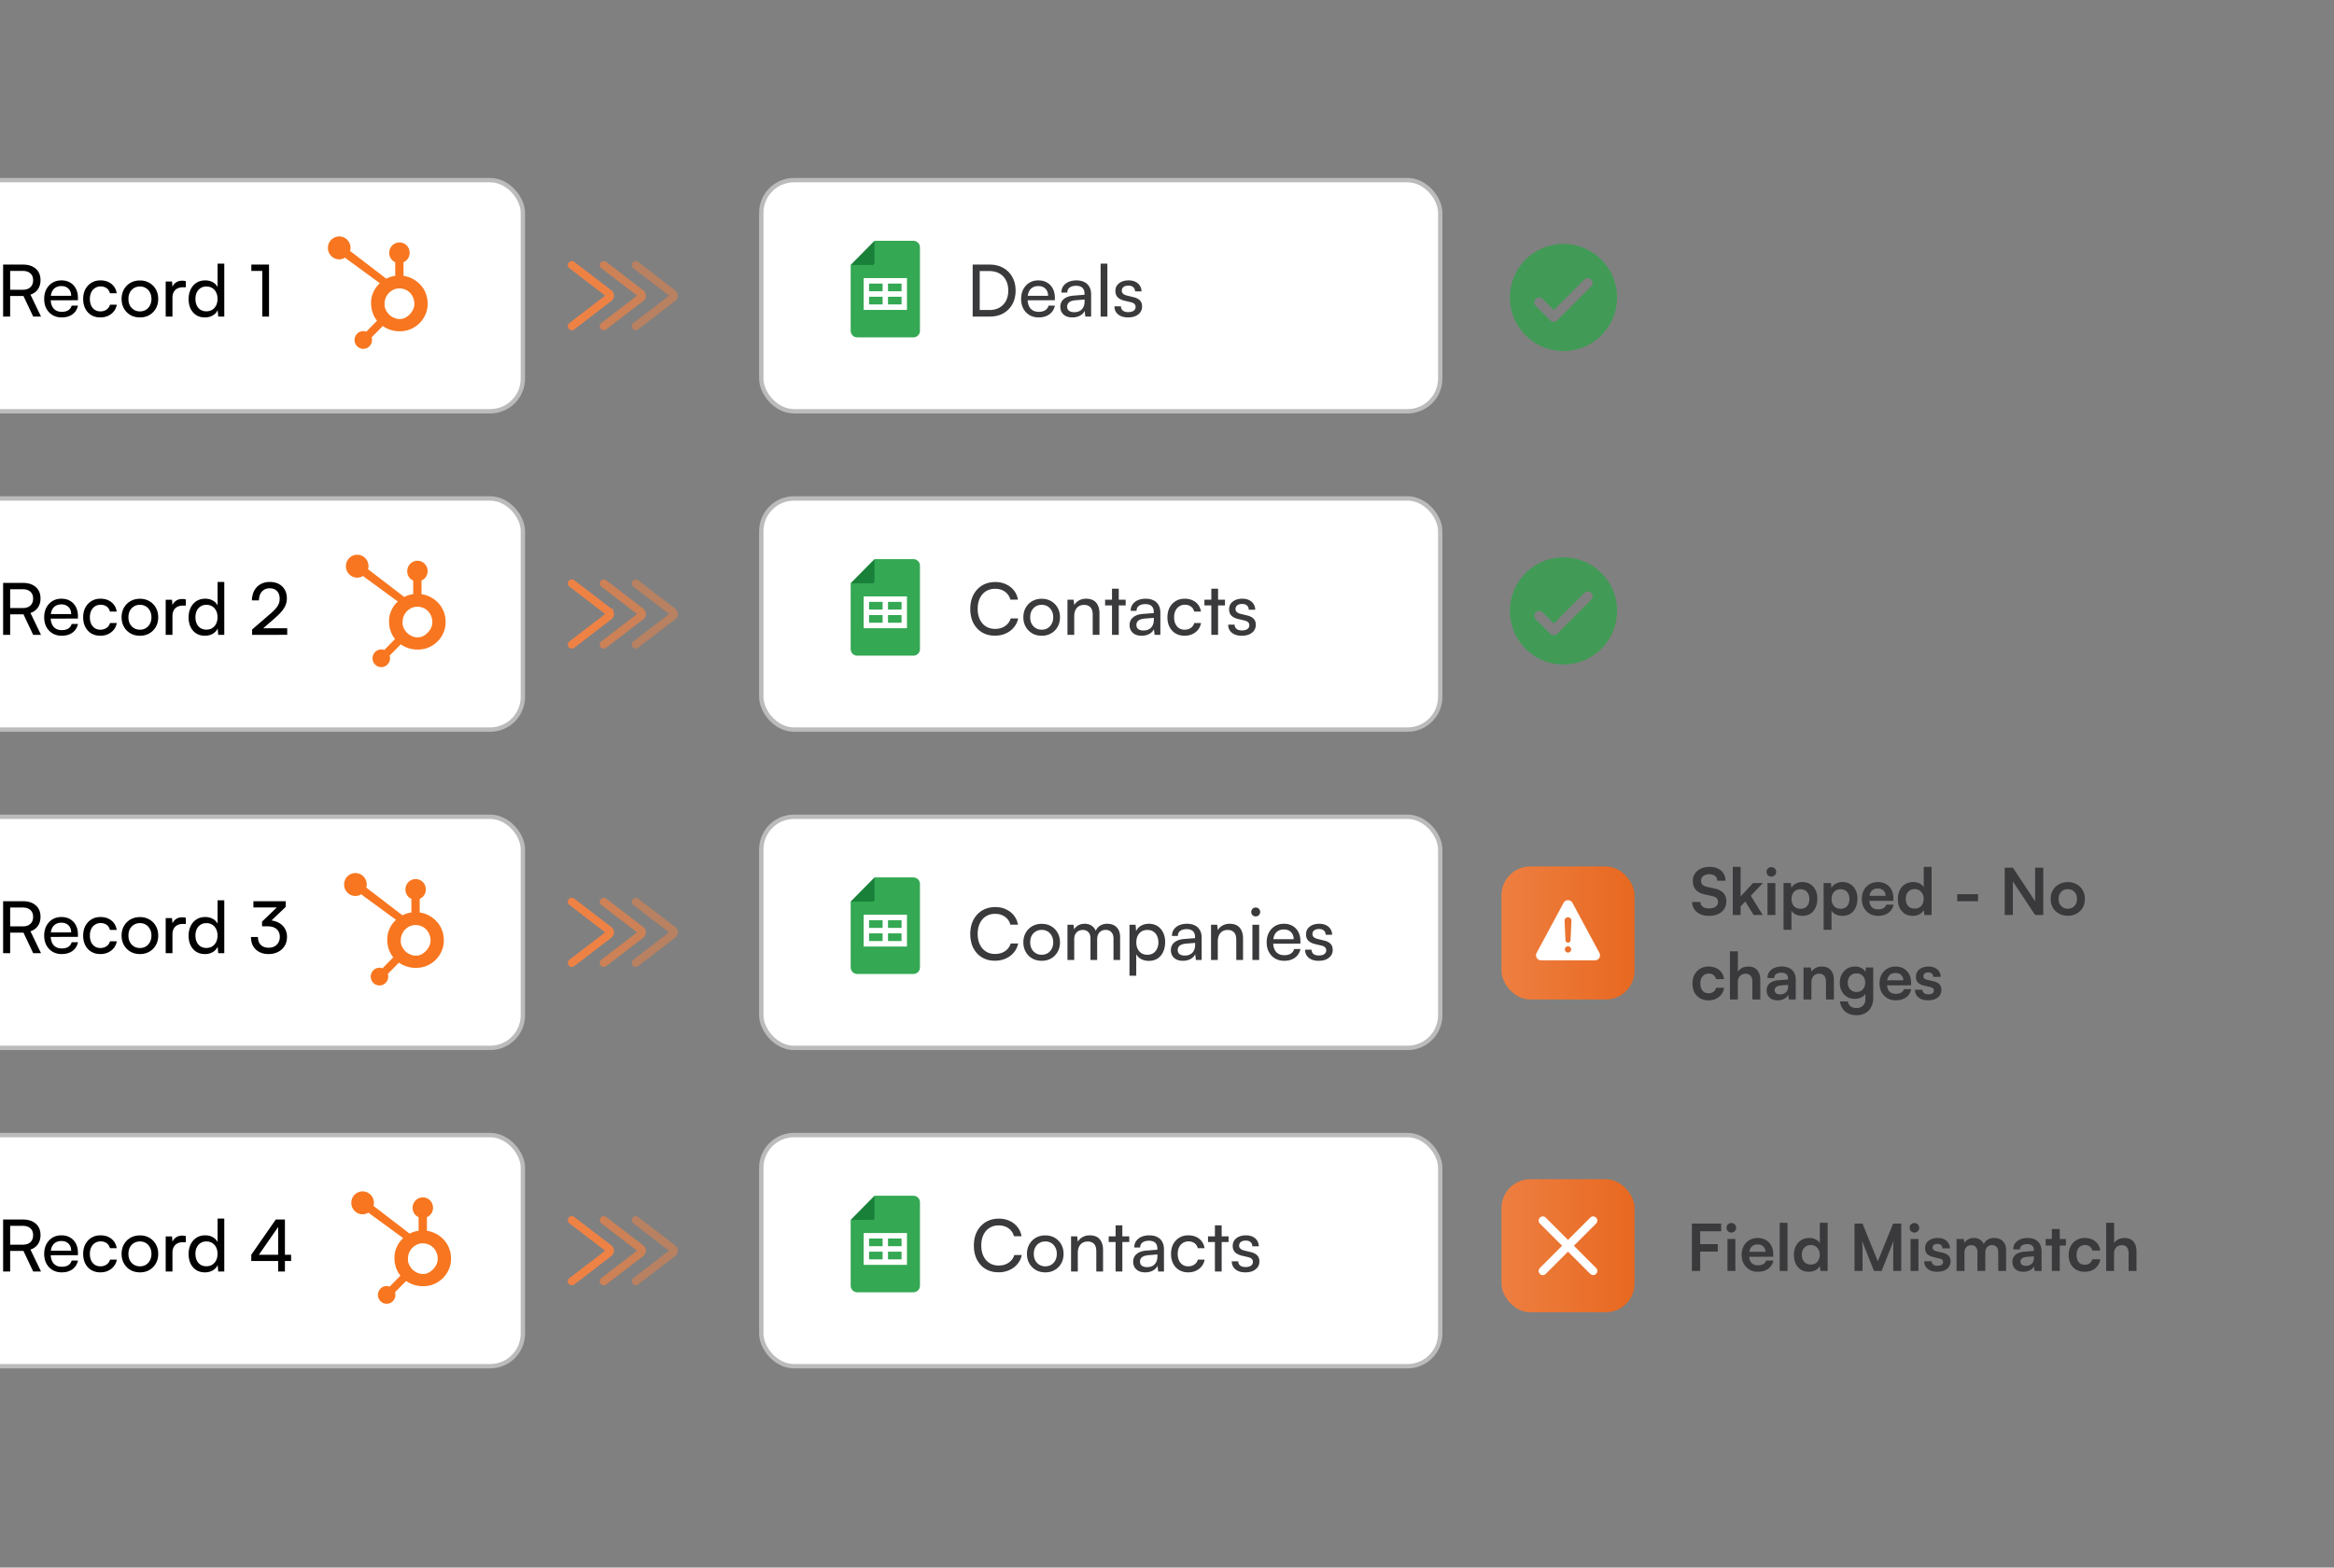 <svg xmlns="http://www.w3.org/2000/svg" width="1298" height="872" fill="none"><rect width="100%" height="100%" fill="#808080" stroke="none"/><g clip-path="url(#a)"><rect width="419.575" height="128.575" x="-128.788" y="100.213" fill="#fff" rx="18.187"/><rect width="419.575" height="128.575" x="-128.788" y="100.213" stroke="#BBB" stroke-width="2.425" rx="18.187"/><path fill="#F8761F" d="M235.853 161.222a15.775 15.775 0 0 0-5.689-5.729c-1.797-1.059-3.655-1.731-5.754-2.022v-7.618a5.52 5.52 0 0 0 2.491-2.088 5.632 5.632 0 0 0 .906-3.145 5.788 5.788 0 0 0-.421-2.199 5.67 5.67 0 0 0-3.057-3.115 5.591 5.591 0 0 0-2.168-.438 5.653 5.653 0 0 0-4.018 1.683 5.815 5.815 0 0 0-1.674 4.069c0 2.338 1.223 4.331 3.326 5.233v7.575a16.238 16.238 0 0 0-5.006 1.593l-20.113-15.441c.141-.539.263-1.097.263-1.683 0-3.521-2.813-6.373-6.285-6.373-3.473 0-6.281 2.852-6.281 6.373 0 3.52 2.813 6.372 6.285 6.372a6.173 6.173 0 0 0 3.228-.93l1.317 1.011 18.043 13.189c-.955.888-1.844 1.899-2.555 3.034-1.439 2.314-2.319 4.856-2.319 7.632v.572c.006 1.883.341 3.75.988 5.515a14.497 14.497 0 0 0 2.338 4.121l-5.994 6.091a4.785 4.785 0 0 0-5.104 1.135 4.921 4.921 0 0 0-1.421 3.482 4.962 4.962 0 0 0 1.425 3.482 4.809 4.809 0 0 0 3.435 1.446 4.79 4.79 0 0 0 3.434-1.446 4.958 4.958 0 0 0 1.195-4.96l6.192-6.278a15.374 15.374 0 0 0 2.752 1.527 15.921 15.921 0 0 0 6.441 1.374h.424c2.597 0 5.048-.621 7.349-1.885a15.287 15.287 0 0 0 5.758-5.499c1.445-2.338 2.235-4.928 2.235-7.775v-.144c0-2.8-.64-5.38-1.976-7.746l.01.005Zm-7.561 13.174c-1.68 1.894-3.613 3.063-5.797 3.063h-.414c-1.246 0-2.47-.348-3.66-.988a8.517 8.517 0 0 1-3.209-2.962c-.865-1.24-1.336-2.595-1.336-4.03v-.43c0-1.412.268-2.752.941-4.016.72-1.431 1.694-2.457 2.988-3.31 1.294-.854 2.625-1.264 4.14-1.264h.141c1.365 0 2.668.271 3.891.906a8.276 8.276 0 0 1 3.058 2.819 9.04 9.04 0 0 1 1.369 3.959l.033.892c0 1.941-.734 3.74-2.197 5.371l.052-.01Z"/><path fill="#000" d="M5.653 176.099h-3.92v-28.92h10.92c3.093 0 5.506.773 7.24 2.32 1.76 1.52 2.64 3.64 2.64 6.36 0 2-.494 3.693-1.48 5.08-.96 1.387-2.334 2.373-4.12 2.96l5.88 12.2h-4.36l-5.4-11.44h-7.4v11.44Zm0-25.4v10.48h7.04c1.813 0 3.213-.467 4.2-1.4 1.013-.933 1.52-2.227 1.52-3.88 0-1.68-.52-2.96-1.56-3.84-1.014-.907-2.414-1.36-4.2-1.36h-7Zm28.645 25.88c-1.893 0-3.573-.427-5.04-1.28a9.303 9.303 0 0 1-3.44-3.6c-.827-1.547-1.24-3.333-1.24-5.36 0-2.053.4-3.853 1.2-5.4.827-1.547 1.947-2.76 3.36-3.64 1.44-.88 3.107-1.32 5-1.32 1.867 0 3.48.4 4.84 1.2a8.1 8.1 0 0 1 3.2 3.36c.774 1.44 1.16 3.133 1.16 5.08v1.4l-16.76.04.08-2.52h12.92c0-1.627-.493-2.933-1.48-3.92-.986-.987-2.306-1.48-3.96-1.48-1.253 0-2.333.28-3.24.84-.88.533-1.56 1.333-2.04 2.4-.453 1.04-.68 2.293-.68 3.76 0 2.347.534 4.16 1.6 5.44 1.067 1.253 2.6 1.88 4.6 1.88 1.467 0 2.667-.293 3.6-.88.933-.587 1.56-1.44 1.88-2.56h3.52c-.48 2.08-1.507 3.693-3.08 4.84-1.573 1.147-3.573 1.72-6 1.72Zm11.96-10.24c0-2.053.4-3.853 1.2-5.4.827-1.547 1.96-2.76 3.4-3.64 1.44-.88 3.107-1.32 5-1.32 2.453 0 4.493.653 6.12 1.96 1.627 1.307 2.6 3.04 2.92 5.2h-3.76c-.32-1.253-.947-2.2-1.88-2.84-.934-.64-2.027-.96-3.28-.96-1.174 0-2.214.293-3.12.88-.907.56-1.613 1.36-2.12 2.4-.507 1.04-.76 2.267-.76 3.68 0 1.413.24 2.64.72 3.68.48 1.013 1.16 1.813 2.04 2.4.88.56 1.907.84 3.08.84 1.333 0 2.48-.333 3.44-1s1.6-1.573 1.92-2.72h3.76c-.24 1.413-.787 2.653-1.64 3.72-.827 1.04-1.894 1.867-3.2 2.48-1.28.587-2.707.88-4.28.88-1.92 0-3.6-.427-5.04-1.28-1.413-.853-2.52-2.04-3.32-3.56-.8-1.547-1.2-3.347-1.2-5.4Zm21.367-.04c0-2 .44-3.773 1.32-5.32a9.628 9.628 0 0 1 3.6-3.64c1.547-.88 3.307-1.32 5.28-1.32 1.973 0 3.72.44 5.24 1.32a9.628 9.628 0 0 1 3.6 3.64c.88 1.547 1.32 3.32 1.32 5.32 0 2-.44 3.773-1.32 5.32a9.628 9.628 0 0 1-3.6 3.64c-1.52.88-3.267 1.32-5.24 1.32-1.973 0-3.733-.44-5.28-1.32a9.628 9.628 0 0 1-3.6-3.64c-.88-1.547-1.32-3.32-1.32-5.32Zm3.8 0c0 1.36.267 2.56.8 3.6.56 1.04 1.32 1.853 2.28 2.44.96.587 2.067.88 3.32.88 1.253 0 2.36-.293 3.32-.88s1.707-1.4 2.24-2.44c.56-1.04.84-2.24.84-3.6 0-1.387-.28-2.587-.84-3.6-.533-1.04-1.28-1.853-2.24-2.44-.96-.587-2.067-.88-3.32-.88-1.253 0-2.36.293-3.32.88s-1.72 1.4-2.28 2.44c-.533 1.013-.8 2.213-.8 3.6Zm31.922-9.92v3.44h-1.68c-1.786 0-3.2.52-4.24 1.56-1.013 1.013-1.52 2.467-1.52 4.36v10.36h-3.76v-19.52h3.52l.32 3.92h-.36c.267-1.28.907-2.32 1.92-3.12 1.014-.827 2.28-1.24 3.8-1.24.347 0 .667.027.96.08.32.027.667.08 1.04.16Zm10.664 20.2c-1.894 0-3.52-.427-4.88-1.28-1.36-.88-2.414-2.093-3.16-3.64-.72-1.547-1.08-3.307-1.08-5.28 0-2 .373-3.773 1.12-5.32.746-1.573 1.813-2.813 3.2-3.72 1.386-.907 3.04-1.36 4.96-1.36 1.52 0 2.866.32 4.04.96 1.2.613 2.133 1.533 2.8 2.76v-13.04h3.72v29.44h-3.36l-.32-3.56a6.722 6.722 0 0 1-2.84 3c-1.227.693-2.627 1.04-4.2 1.04Zm.76-3.4c1.28 0 2.373-.293 3.28-.88.933-.587 1.653-1.4 2.16-2.44.506-1.04.76-2.24.76-3.6 0-1.36-.254-2.547-.76-3.56-.507-1.04-1.227-1.853-2.16-2.44-.907-.587-2-.88-3.28-.88-1.28 0-2.374.307-3.28.92-.907.587-1.6 1.4-2.08 2.44-.48 1.013-.72 2.187-.72 3.52 0 1.36.24 2.56.72 3.6s1.173 1.853 2.08 2.44c.906.587 2 .88 3.28.88Zm31.082-22.48h-6.08v-3.52h9.84v28.92h-3.76v-25.4Z"/><rect width="419.575" height="128.575" x="-128.788" y="277.286" fill="#fff" rx="18.187"/><rect width="419.575" height="128.575" x="-128.788" y="277.286" stroke="#BBB" stroke-width="2.425" rx="18.187"/><path fill="#F8761F" d="M245.853 338.295a15.783 15.783 0 0 0-5.689-5.729c-1.797-1.059-3.655-1.731-5.754-2.022v-7.618a5.519 5.519 0 0 0 2.491-2.087 5.637 5.637 0 0 0 .906-3.145 5.79 5.79 0 0 0-.421-2.2 5.728 5.728 0 0 0-1.222-1.866 5.591 5.591 0 0 0-4.003-1.687 5.65 5.65 0 0 0-4.018 1.684 5.811 5.811 0 0 0-1.674 4.069c0 2.337 1.223 4.331 3.326 5.232v7.575a16.238 16.238 0 0 0-5.006 1.593l-20.113-15.44c.141-.539.263-1.097.263-1.684 0-3.52-2.813-6.373-6.285-6.373-3.473 0-6.281 2.853-6.281 6.373s2.813 6.373 6.285 6.373a6.165 6.165 0 0 0 3.228-.931l1.317 1.012 18.043 13.189c-.955.887-1.844 1.898-2.555 3.033-1.439 2.314-2.319 4.856-2.319 7.632v.573c.006 1.882.341 3.749.988 5.514a14.497 14.497 0 0 0 2.338 4.121l-5.994 6.091a4.786 4.786 0 0 0-5.104 1.136 4.92 4.92 0 0 0-1.421 3.482 4.962 4.962 0 0 0 1.425 3.482 4.812 4.812 0 0 0 3.435 1.445 4.792 4.792 0 0 0 3.434-1.445 4.958 4.958 0 0 0 1.195-4.961l6.192-6.277a15.432 15.432 0 0 0 2.752 1.526 15.905 15.905 0 0 0 6.441 1.374h.424c2.597 0 5.048-.62 7.349-1.884a15.297 15.297 0 0 0 5.758-5.5c1.445-2.337 2.235-4.927 2.235-7.775v-.143c0-2.8-.64-5.381-1.976-7.747l.01.005Zm-7.561 13.175c-1.68 1.893-3.613 3.062-5.797 3.062h-.414c-1.246 0-2.47-.348-3.66-.987a8.517 8.517 0 0 1-3.209-2.962c-.865-1.241-1.336-2.595-1.336-4.031v-.429c0-1.412.268-2.753.941-4.017.72-1.431 1.694-2.456 2.988-3.31 1.294-.854 2.625-1.264 4.14-1.264h.141c1.365 0 2.668.272 3.891.906a8.276 8.276 0 0 1 3.058 2.819 9.044 9.044 0 0 1 1.369 3.959l.033.892c0 1.942-.734 3.74-2.197 5.371l.052-.009Z"/><path fill="#000" d="M5.653 353.172h-3.92v-28.92h10.92c3.093 0 5.506.774 7.24 2.32 1.76 1.52 2.64 3.64 2.64 6.36 0 2-.494 3.694-1.48 5.08-.96 1.387-2.334 2.374-4.12 2.96l5.88 12.2h-4.36l-5.4-11.44h-7.4v11.44Zm0-25.4v10.48h7.04c1.813 0 3.213-.466 4.2-1.4 1.013-.933 1.52-2.226 1.52-3.88 0-1.68-.52-2.96-1.56-3.84-1.014-.906-2.414-1.36-4.2-1.36h-7Zm28.645 25.88c-1.893 0-3.573-.426-5.04-1.28a9.303 9.303 0 0 1-3.44-3.6c-.827-1.546-1.24-3.333-1.24-5.36 0-2.053.4-3.853 1.2-5.4.827-1.546 1.947-2.76 3.36-3.64 1.44-.88 3.107-1.32 5-1.32 1.867 0 3.48.4 4.84 1.2a8.1 8.1 0 0 1 3.2 3.36c.774 1.44 1.16 3.134 1.16 5.08v1.4l-16.76.04.08-2.52h12.92c0-1.626-.493-2.933-1.48-3.92-.986-.986-2.306-1.48-3.96-1.48-1.253 0-2.333.28-3.24.84-.88.534-1.56 1.334-2.04 2.4-.453 1.04-.68 2.294-.68 3.76 0 2.347.534 4.16 1.6 5.44 1.067 1.254 2.6 1.88 4.6 1.88 1.467 0 2.667-.293 3.6-.88.933-.586 1.56-1.44 1.88-2.56h3.52c-.48 2.08-1.507 3.694-3.08 4.84-1.573 1.147-3.573 1.72-6 1.72Zm11.96-10.24c0-2.053.4-3.853 1.2-5.4.827-1.546 1.96-2.76 3.4-3.64 1.44-.88 3.107-1.32 5-1.32 2.453 0 4.493.654 6.12 1.96 1.627 1.307 2.6 3.04 2.92 5.2h-3.76c-.32-1.253-.947-2.2-1.88-2.84-.934-.64-2.027-.96-3.28-.96-1.174 0-2.214.294-3.12.88-.907.56-1.613 1.36-2.12 2.4-.507 1.04-.76 2.267-.76 3.68 0 1.414.24 2.64.72 3.68.48 1.014 1.16 1.814 2.04 2.4.88.56 1.907.84 3.08.84 1.333 0 2.48-.333 3.44-1 .96-.666 1.6-1.573 1.92-2.72h3.76c-.24 1.414-.787 2.654-1.64 3.72-.827 1.04-1.894 1.867-3.2 2.48-1.28.587-2.707.88-4.28.88-1.92 0-3.6-.426-5.04-1.28-1.413-.853-2.52-2.04-3.32-3.56-.8-1.546-1.2-3.346-1.2-5.4Zm21.367-.04c0-2 .44-3.773 1.32-5.32a9.635 9.635 0 0 1 3.6-3.64c1.547-.88 3.307-1.32 5.28-1.32 1.973 0 3.72.44 5.24 1.32a9.635 9.635 0 0 1 3.6 3.64c.88 1.547 1.32 3.32 1.32 5.32 0 2-.44 3.774-1.32 5.32a9.628 9.628 0 0 1-3.6 3.64c-1.52.88-3.267 1.32-5.24 1.32-1.973 0-3.733-.44-5.28-1.32a9.628 9.628 0 0 1-3.6-3.64c-.88-1.546-1.32-3.32-1.32-5.32Zm3.8 0c0 1.36.267 2.56.8 3.6.56 1.04 1.32 1.854 2.28 2.44.96.587 2.067.88 3.32.88 1.253 0 2.36-.293 3.32-.88.96-.586 1.707-1.4 2.24-2.44.56-1.04.84-2.24.84-3.6 0-1.386-.28-2.586-.84-3.6-.533-1.04-1.28-1.853-2.24-2.44-.96-.586-2.067-.88-3.32-.88-1.253 0-2.36.294-3.32.88-.96.587-1.72 1.4-2.28 2.44-.533 1.014-.8 2.214-.8 3.6Zm31.922-9.92v3.44h-1.68c-1.786 0-3.2.52-4.24 1.56-1.013 1.014-1.52 2.467-1.52 4.36v10.36h-3.76v-19.52h3.52l.32 3.92h-.36c.267-1.28.907-2.32 1.92-3.12 1.014-.826 2.28-1.24 3.8-1.24.347 0 .667.027.96.08.32.027.667.08 1.04.16Zm10.664 20.2c-1.894 0-3.52-.426-4.88-1.28-1.36-.88-2.414-2.093-3.16-3.64-.72-1.546-1.08-3.306-1.08-5.28 0-2 .373-3.773 1.12-5.32.746-1.573 1.813-2.813 3.2-3.72 1.386-.906 3.04-1.36 4.96-1.36 1.52 0 2.866.32 4.04.96 1.2.614 2.133 1.534 2.8 2.76v-13.04h3.72v29.44h-3.36l-.32-3.56a6.722 6.722 0 0 1-2.84 3c-1.227.694-2.627 1.04-4.2 1.04Zm.76-3.4c1.28 0 2.373-.293 3.28-.88.933-.586 1.653-1.4 2.16-2.44.506-1.04.76-2.24.76-3.6 0-1.36-.254-2.546-.76-3.56-.507-1.04-1.227-1.853-2.16-2.44-.907-.586-2-.88-3.28-.88-1.28 0-2.374.307-3.28.92-.907.587-1.6 1.4-2.08 2.44-.48 1.014-.72 2.187-.72 3.52 0 1.36.24 2.56.72 3.6s1.173 1.854 2.08 2.44c.906.587 2 .88 3.28.88Zm44.962 2.88-19.52.04v-3l9.32-8.04c1.173-.986 2.146-1.88 2.92-2.68.773-.8 1.386-1.533 1.84-2.2.453-.693.773-1.373.96-2.04.186-.666.28-1.386.28-2.16 0-1.813-.494-3.226-1.48-4.24-.96-1.04-2.32-1.56-4.08-1.56-1.787 0-3.227.614-4.32 1.84-1.067 1.2-1.614 2.827-1.64 4.88h-3.92c.053-2.053.493-3.853 1.32-5.4.826-1.546 1.973-2.733 3.44-3.56 1.493-.853 3.213-1.28 5.16-1.28 1.946 0 3.626.374 5.04 1.12 1.413.747 2.506 1.8 3.28 3.16.8 1.334 1.2 2.934 1.2 4.8 0 1.014-.134 1.987-.4 2.92-.267.907-.694 1.814-1.28 2.72-.56.88-1.294 1.8-2.2 2.76-.907.934-2 1.96-3.28 3.08l-7.56 6.56-1.32-1.36h16.24v3.64Z"/><rect width="419.575" height="128.575" x="-128.788" y="454.359" fill="#fff" rx="18.187"/><rect width="419.575" height="128.575" x="-128.788" y="454.359" stroke="#BBB" stroke-width="2.425" rx="18.187"/><path fill="#F8761F" d="M244.853 515.368a15.78 15.78 0 0 0-5.689-5.728c-1.797-1.059-3.655-1.732-5.754-2.023v-7.618a5.512 5.512 0 0 0 2.491-2.087 5.637 5.637 0 0 0 .906-3.145 5.793 5.793 0 0 0-.421-2.2 5.739 5.739 0 0 0-1.222-1.866 5.64 5.64 0 0 0-1.835-1.248 5.574 5.574 0 0 0-2.168-.439 5.654 5.654 0 0 0-4.018 1.684 5.811 5.811 0 0 0-1.674 4.069c0 2.337 1.223 4.331 3.326 5.232v7.575a16.292 16.292 0 0 0-5.006 1.593l-20.113-15.44c.141-.539.263-1.097.263-1.684 0-3.52-2.813-6.373-6.285-6.373-3.473 0-6.281 2.853-6.281 6.373s2.813 6.373 6.285 6.373a6.173 6.173 0 0 0 3.228-.93l1.317 1.011 18.043 13.189c-.955.887-1.844 1.898-2.555 3.034-1.439 2.313-2.319 4.855-2.319 7.632v.572c.006 1.883.341 3.749.988 5.514a14.497 14.497 0 0 0 2.338 4.121l-5.994 6.092a4.783 4.783 0 0 0-5.104 1.135 4.92 4.92 0 0 0-1.421 3.482 4.962 4.962 0 0 0 1.425 3.482 4.812 4.812 0 0 0 3.435 1.445 4.792 4.792 0 0 0 3.434-1.445 4.958 4.958 0 0 0 1.195-4.961l6.192-6.277a15.432 15.432 0 0 0 2.752 1.526 15.905 15.905 0 0 0 6.441 1.374h.424c2.597 0 5.048-.62 7.349-1.884a15.29 15.29 0 0 0 5.758-5.5c1.445-2.337 2.235-4.927 2.235-7.775v-.143c0-2.8-.64-5.381-1.976-7.746l.01.004Zm-7.561 13.175c-1.68 1.894-3.613 3.062-5.797 3.062h-.414c-1.246 0-2.47-.348-3.66-.987a8.517 8.517 0 0 1-3.209-2.962c-.865-1.24-1.336-2.595-1.336-4.031v-.429c0-1.412.268-2.752.941-4.016.72-1.431 1.694-2.457 2.988-3.311 1.294-.854 2.625-1.264 4.14-1.264h.141c1.365 0 2.668.272 3.891.906a8.276 8.276 0 0 1 3.058 2.819 9.048 9.048 0 0 1 1.369 3.96l.033.892c0 1.941-.734 3.739-2.197 5.371l.052-.01Z"/><path fill="#000" d="M5.653 530.245h-3.92v-28.92h10.92c3.093 0 5.506.774 7.24 2.32 1.76 1.52 2.64 3.64 2.64 6.36 0 2-.494 3.694-1.48 5.08-.96 1.387-2.334 2.374-4.12 2.96l5.88 12.2h-4.36l-5.4-11.44h-7.4v11.44Zm0-25.4v10.48h7.04c1.813 0 3.213-.466 4.2-1.4 1.013-.933 1.52-2.226 1.52-3.88 0-1.68-.52-2.96-1.56-3.84-1.014-.906-2.414-1.36-4.2-1.36h-7Zm28.645 25.88c-1.893 0-3.573-.426-5.04-1.28a9.303 9.303 0 0 1-3.44-3.6c-.827-1.546-1.24-3.333-1.24-5.36 0-2.053.4-3.853 1.2-5.4.827-1.546 1.947-2.76 3.36-3.64 1.44-.88 3.107-1.32 5-1.32 1.867 0 3.48.4 4.84 1.2a8.1 8.1 0 0 1 3.2 3.36c.774 1.44 1.16 3.134 1.16 5.08v1.4l-16.76.04.08-2.52h12.92c0-1.626-.493-2.933-1.48-3.92-.986-.986-2.306-1.48-3.96-1.48-1.253 0-2.333.28-3.24.84-.88.534-1.56 1.334-2.04 2.4-.453 1.04-.68 2.294-.68 3.76 0 2.347.534 4.16 1.6 5.44 1.067 1.254 2.6 1.88 4.6 1.88 1.467 0 2.667-.293 3.6-.88.933-.586 1.56-1.44 1.88-2.56h3.52c-.48 2.08-1.507 3.694-3.08 4.84-1.573 1.147-3.573 1.72-6 1.72Zm11.96-10.24c0-2.053.4-3.853 1.2-5.4.827-1.546 1.96-2.76 3.4-3.64 1.44-.88 3.107-1.32 5-1.32 2.453 0 4.493.654 6.12 1.96 1.627 1.307 2.6 3.04 2.92 5.2h-3.76c-.32-1.253-.947-2.2-1.88-2.84-.934-.64-2.027-.96-3.28-.96-1.174 0-2.214.294-3.12.88-.907.56-1.613 1.36-2.12 2.4-.507 1.04-.76 2.267-.76 3.68 0 1.414.24 2.64.72 3.68.48 1.014 1.16 1.814 2.04 2.4.88.56 1.907.84 3.08.84 1.333 0 2.48-.333 3.44-1 .96-.666 1.6-1.573 1.92-2.72h3.76c-.24 1.414-.787 2.654-1.64 3.72-.827 1.04-1.894 1.867-3.2 2.48-1.28.587-2.707.88-4.28.88-1.92 0-3.6-.426-5.04-1.28-1.413-.853-2.52-2.04-3.32-3.56-.8-1.546-1.2-3.346-1.2-5.4Zm21.367-.04c0-2 .44-3.773 1.32-5.32a9.635 9.635 0 0 1 3.6-3.64c1.547-.88 3.307-1.32 5.28-1.32 1.973 0 3.72.44 5.24 1.32a9.635 9.635 0 0 1 3.6 3.64c.88 1.547 1.32 3.32 1.32 5.32 0 2-.44 3.774-1.32 5.32a9.628 9.628 0 0 1-3.6 3.64c-1.52.88-3.267 1.32-5.24 1.32-1.973 0-3.733-.44-5.28-1.32a9.628 9.628 0 0 1-3.6-3.64c-.88-1.546-1.32-3.32-1.32-5.32Zm3.8 0c0 1.36.267 2.56.8 3.6.56 1.04 1.32 1.854 2.28 2.44.96.587 2.067.88 3.32.88 1.253 0 2.36-.293 3.32-.88.96-.586 1.707-1.4 2.24-2.44.56-1.04.84-2.24.84-3.6 0-1.386-.28-2.586-.84-3.6-.533-1.04-1.28-1.853-2.24-2.44-.96-.586-2.067-.88-3.32-.88-1.253 0-2.36.294-3.32.88-.96.587-1.72 1.4-2.28 2.44-.533 1.014-.8 2.214-.8 3.6Zm31.922-9.92v3.44h-1.68c-1.786 0-3.2.52-4.24 1.56-1.013 1.014-1.52 2.467-1.52 4.36v10.36h-3.76v-19.52h3.52l.32 3.92h-.36c.267-1.28.907-2.32 1.92-3.12 1.014-.826 2.28-1.24 3.8-1.24.347 0 .667.027.96.08.32.027.667.08 1.04.16Zm10.664 20.2c-1.894 0-3.52-.426-4.88-1.28-1.36-.88-2.414-2.093-3.16-3.64-.72-1.546-1.08-3.306-1.08-5.28 0-2 .373-3.773 1.12-5.32.746-1.573 1.813-2.813 3.2-3.72 1.386-.906 3.04-1.36 4.96-1.36 1.52 0 2.866.32 4.04.96 1.2.614 2.133 1.534 2.8 2.76v-13.04h3.72v29.44h-3.36l-.32-3.56a6.722 6.722 0 0 1-2.84 3c-1.227.694-2.627 1.04-4.2 1.04Zm.76-3.4c1.28 0 2.373-.293 3.28-.88.933-.586 1.653-1.4 2.16-2.44.506-1.04.76-2.24.76-3.6 0-1.36-.254-2.546-.76-3.56-.507-1.04-1.227-1.853-2.16-2.44-.907-.586-2-.88-3.28-.88-1.28 0-2.374.307-3.28.92-.907.587-1.6 1.4-2.08 2.44-.48 1.014-.72 2.187-.72 3.52 0 1.36.24 2.56.72 3.6s1.173 1.854 2.08 2.44c.906.587 2 .88 3.28.88Zm44.122-22.84-10.6 10.12-2.56-1.92 10.24-9.84-.2 1.96h-14.84v-3.48h17.96v3.16Zm-10.28 10.8h-2.88v-2.6c.453-.293 1.013-.48 1.68-.56a13.24 13.24 0 0 1 2-.16c1.413 0 2.733.214 3.96.64 1.226.4 2.306 1 3.24 1.8.96.8 1.693 1.774 2.2 2.92.533 1.12.8 2.4.8 3.84 0 1.947-.454 3.64-1.36 5.08-.88 1.44-2.107 2.547-3.68 3.32-1.547.774-3.294 1.16-5.24 1.16-1.894 0-3.574-.373-5.04-1.12a8.476 8.476 0 0 1-3.48-3.24c-.827-1.44-1.24-3.146-1.24-5.12h3.88c0 1.867.533 3.334 1.6 4.4 1.093 1.04 2.546 1.56 4.36 1.56 1.866 0 3.36-.56 4.48-1.68 1.146-1.12 1.72-2.6 1.72-4.44 0-1.733-.587-3.133-1.76-4.2-1.174-1.066-2.92-1.6-5.24-1.6Z"/><rect width="419.575" height="128.575" x="-128.788" y="631.432" fill="#fff" rx="18.187"/><rect width="419.575" height="128.575" x="-128.788" y="631.432" stroke="#BBB" stroke-width="2.425" rx="18.187"/><path fill="#F8761F" d="M248.853 692.442a15.775 15.775 0 0 0-5.689-5.729c-1.797-1.059-3.655-1.732-5.754-2.023v-7.617a5.52 5.52 0 0 0 2.491-2.088 5.634 5.634 0 0 0 .906-3.145 5.788 5.788 0 0 0-.421-2.199 5.743 5.743 0 0 0-1.222-1.867 5.64 5.64 0 0 0-1.835-1.248 5.574 5.574 0 0 0-2.168-.439 5.654 5.654 0 0 0-4.018 1.684 5.813 5.813 0 0 0-1.674 4.069c0 2.337 1.223 4.331 3.326 5.233v7.574a16.267 16.267 0 0 0-5.006 1.594L207.676 670.8c.141-.539.263-1.097.263-1.684 0-3.52-2.813-6.372-6.285-6.372-3.473 0-6.281 2.852-6.281 6.372 0 3.521 2.813 6.373 6.285 6.373a6.173 6.173 0 0 0 3.228-.93l1.317 1.011 18.043 13.189c-.955.887-1.844 1.899-2.555 3.034-1.439 2.313-2.319 4.856-2.319 7.632v.572c.006 1.883.341 3.75.988 5.514a14.502 14.502 0 0 0 2.338 4.122l-5.994 6.091a4.785 4.785 0 0 0-5.104 1.135 4.921 4.921 0 0 0-1.421 3.482 4.962 4.962 0 0 0 1.425 3.482 4.813 4.813 0 0 0 3.435 1.446 4.793 4.793 0 0 0 3.434-1.446 4.958 4.958 0 0 0 1.195-4.961l6.192-6.277a15.499 15.499 0 0 0 2.752 1.527 15.904 15.904 0 0 0 6.441 1.373h.424c2.597 0 5.048-.62 7.349-1.884a15.282 15.282 0 0 0 5.758-5.5c1.445-2.337 2.235-4.927 2.235-7.775v-.143c0-2.8-.64-5.38-1.976-7.746l.01.005Zm-7.561 13.174c-1.68 1.894-3.613 3.063-5.797 3.063h-.414c-1.246 0-2.47-.349-3.66-.988a8.517 8.517 0 0 1-3.209-2.962c-.865-1.24-1.336-2.595-1.336-4.031v-.429c0-1.412.268-2.752.941-4.016.72-1.431 1.694-2.457 2.988-3.311 1.294-.853 2.625-1.264 4.14-1.264h.141c1.365 0 2.668.272 3.891.907a8.268 8.268 0 0 1 3.058 2.819 9.04 9.04 0 0 1 1.369 3.959l.033.892c0 1.941-.734 3.739-2.197 5.371l.052-.01Z"/><path fill="#000" d="M5.653 707.319h-3.92v-28.92h10.92c3.093 0 5.506.773 7.24 2.32 1.76 1.52 2.64 3.64 2.64 6.36 0 2-.494 3.693-1.48 5.08-.96 1.386-2.334 2.373-4.12 2.96l5.88 12.2h-4.36l-5.4-11.44h-7.4v11.44Zm0-25.4v10.48h7.04c1.813 0 3.213-.467 4.2-1.4 1.013-.934 1.52-2.227 1.52-3.88 0-1.68-.52-2.96-1.56-3.84-1.014-.907-2.414-1.36-4.2-1.36h-7Zm28.645 25.88c-1.893 0-3.573-.427-5.04-1.28a9.303 9.303 0 0 1-3.44-3.6c-.827-1.547-1.24-3.334-1.24-5.36 0-2.054.4-3.854 1.2-5.4.827-1.547 1.947-2.76 3.36-3.64 1.44-.88 3.107-1.32 5-1.32 1.867 0 3.48.4 4.84 1.2a8.1 8.1 0 0 1 3.2 3.36c.774 1.44 1.16 3.133 1.16 5.08v1.4l-16.76.04.08-2.52h12.92c0-1.627-.493-2.934-1.48-3.92-.986-.987-2.306-1.48-3.96-1.48-1.253 0-2.333.28-3.24.84-.88.533-1.56 1.333-2.04 2.4-.453 1.04-.68 2.293-.68 3.76 0 2.346.534 4.16 1.6 5.44 1.067 1.253 2.6 1.88 4.6 1.88 1.467 0 2.667-.294 3.6-.88.933-.587 1.56-1.44 1.88-2.56h3.52c-.48 2.08-1.507 3.693-3.08 4.84-1.573 1.146-3.573 1.72-6 1.72Zm11.96-10.24c0-2.054.4-3.854 1.2-5.4.827-1.547 1.96-2.76 3.4-3.64 1.44-.88 3.107-1.32 5-1.32 2.453 0 4.493.653 6.12 1.96 1.627 1.306 2.6 3.04 2.92 5.2h-3.76c-.32-1.254-.947-2.2-1.88-2.84-.934-.64-2.027-.96-3.28-.96-1.174 0-2.214.293-3.12.88-.907.56-1.613 1.36-2.12 2.4-.507 1.04-.76 2.266-.76 3.68 0 1.413.24 2.64.72 3.68.48 1.013 1.16 1.813 2.04 2.4.88.56 1.907.84 3.08.84 1.333 0 2.48-.334 3.44-1 .96-.667 1.6-1.574 1.92-2.72h3.76c-.24 1.413-.787 2.653-1.64 3.72-.827 1.04-1.894 1.866-3.2 2.48-1.28.586-2.707.88-4.28.88-1.92 0-3.6-.427-5.04-1.28-1.413-.854-2.52-2.04-3.32-3.56-.8-1.547-1.2-3.347-1.2-5.4Zm21.367-.04c0-2 .44-3.774 1.32-5.32a9.628 9.628 0 0 1 3.6-3.64c1.547-.88 3.307-1.32 5.28-1.32 1.973 0 3.72.44 5.24 1.32a9.628 9.628 0 0 1 3.6 3.64c.88 1.546 1.32 3.32 1.32 5.32 0 2-.44 3.773-1.32 5.32a9.635 9.635 0 0 1-3.6 3.64c-1.52.88-3.267 1.32-5.24 1.32-1.973 0-3.733-.44-5.28-1.32a9.635 9.635 0 0 1-3.6-3.64c-.88-1.547-1.32-3.32-1.32-5.32Zm3.8 0c0 1.36.267 2.56.8 3.6.56 1.04 1.32 1.853 2.28 2.44.96.586 2.067.88 3.32.88 1.253 0 2.36-.294 3.32-.88.96-.587 1.707-1.4 2.24-2.44.56-1.04.84-2.24.84-3.6 0-1.387-.28-2.587-.84-3.6-.533-1.04-1.28-1.854-2.24-2.44-.96-.587-2.067-.88-3.32-.88-1.253 0-2.36.293-3.32.88-.96.586-1.72 1.4-2.28 2.44-.533 1.013-.8 2.213-.8 3.6Zm31.922-9.92v3.44h-1.68c-1.786 0-3.2.52-4.24 1.56-1.013 1.013-1.52 2.466-1.52 4.36v10.36h-3.76v-19.52h3.52l.32 3.92h-.36c.267-1.28.907-2.32 1.92-3.12 1.014-.827 2.28-1.24 3.8-1.24.347 0 .667.026.96.08.32.026.667.08 1.04.16Zm10.664 20.2c-1.894 0-3.52-.427-4.88-1.28-1.36-.88-2.414-2.094-3.16-3.64-.72-1.547-1.08-3.307-1.08-5.28 0-2 .373-3.774 1.12-5.32.746-1.574 1.813-2.814 3.2-3.72 1.386-.907 3.04-1.36 4.96-1.36 1.52 0 2.866.32 4.04.96 1.2.613 2.133 1.533 2.8 2.76v-13.04h3.72v29.44h-3.36l-.32-3.56a6.732 6.732 0 0 1-2.84 3c-1.227.693-2.627 1.04-4.2 1.04Zm.76-3.4c1.28 0 2.373-.294 3.28-.88.933-.587 1.653-1.4 2.16-2.44.506-1.04.76-2.24.76-3.6 0-1.36-.254-2.547-.76-3.56-.507-1.04-1.227-1.854-2.16-2.44-.907-.587-2-.88-3.28-.88-1.28 0-2.374.306-3.28.92-.907.586-1.6 1.4-2.08 2.44-.48 1.013-.72 2.186-.72 3.52 0 1.36.24 2.56.72 3.6s1.173 1.853 2.08 2.44c.906.586 2 .88 3.28.88Zm43.682-26v28.92h-3.76v-28.92h3.76Zm-18.72 19.6 13.64-19.6h4.2l-13.76 19.84-4.08-.24Zm22.16 3.48h-22.16v-3.48h22.16v3.48Z"/><path stroke="#EE8245" stroke-linecap="round" stroke-width="4.439" d="m318 181.476 20.662-15.841a1.48 1.48 0 0 0 0-2.348L318 147.447"/><path stroke="#EE8245" stroke-linecap="round" stroke-opacity=".7" stroke-width="4.439" d="m335.755 181.476 20.661-15.841a1.479 1.479 0 0 0 0-2.348l-20.661-15.84"/><path stroke="#EE8245" stroke-linecap="round" stroke-opacity=".5" stroke-width="4.439" d="m353.509 181.476 20.662-15.841a1.48 1.48 0 0 0 0-2.348l-20.662-15.84"/><path stroke="#EE8245" stroke-linecap="round" stroke-width="4.439" d="m318 358.575 20.662-15.841a1.48 1.48 0 0 0 0-2.348L318 324.546"/><path stroke="#EE8245" stroke-linecap="round" stroke-opacity=".7" stroke-width="4.439" d="m335.755 358.575 20.661-15.841a1.479 1.479 0 0 0 0-2.348l-20.661-15.84"/><path stroke="#EE8245" stroke-linecap="round" stroke-opacity=".5" stroke-width="4.439" d="m353.509 358.575 20.662-15.84a1.48 1.48 0 0 0 0-2.349l-20.662-15.84"/><path stroke="#EE8245" stroke-linecap="round" stroke-width="4.439" d="m318 535.674 20.662-15.84a1.48 1.48 0 0 0 0-2.349L318 501.645"/><path stroke="#EE8245" stroke-linecap="round" stroke-opacity=".7" stroke-width="4.439" d="m335.755 535.674 20.661-15.84a1.48 1.48 0 0 0 0-2.349l-20.661-15.84"/><path stroke="#EE8245" stroke-linecap="round" stroke-opacity=".5" stroke-width="4.439" d="m353.509 535.674 20.662-15.84a1.48 1.48 0 0 0 0-2.349l-20.662-15.84"/><path stroke="#EE8245" stroke-linecap="round" stroke-width="4.439" d="m318 712.773 20.662-15.84a1.48 1.48 0 0 0 0-2.349L318 678.744"/><path stroke="#EE8245" stroke-linecap="round" stroke-opacity=".7" stroke-width="4.439" d="m335.755 712.773 20.661-15.84a1.48 1.48 0 0 0 0-2.349l-20.661-15.84"/><path stroke="#EE8245" stroke-linecap="round" stroke-opacity=".5" stroke-width="4.439" d="m353.509 712.773 20.662-15.84a1.48 1.48 0 0 0 0-2.349l-20.662-15.84"/><rect width="377.575" height="128.575" x="423.372" y="100.212" fill="#fff" rx="18.187"/><rect width="377.575" height="128.575" x="423.372" y="100.212" stroke="#BBB" stroke-width="2.425" rx="18.187"/><g clip-path="url(#b)"><path fill="#188038" d="m486.33 133.949-13.245 13.427 6.623 1.221 6.622-1.221 1.204-6.714-1.204-6.713Z"/><path fill="#34A853" d="M486.33 147.376v-13.427h21.674c1.995 0 3.612 1.638 3.612 3.662v46.385c0 2.023-1.617 3.662-3.612 3.662h-31.306c-1.996 0-3.613-1.639-3.613-3.662v-36.62h13.245Z"/><path fill="#fff" d="M504.391 154.7v17.699H480.31V154.7h24.081Zm-10.536 14.648h7.526v-4.272h-7.526v4.272Zm0-7.324h7.526v-4.272h-7.526v4.272Zm-10.535 7.324h7.525v-4.272h-7.525v4.272Zm0-7.324h7.525v-4.272h-7.525v4.272Z"/></g><path fill="#3A3A3D" d="M550.486 176.099h-9.56v-28.92h9.4c2.88 0 5.4.613 7.56 1.84a12.587 12.587 0 0 1 5.08 5.08c1.227 2.16 1.84 4.68 1.84 7.56 0 2.853-.6 5.373-1.8 7.56a13.002 13.002 0 0 1-5.04 5.08c-2.133 1.2-4.626 1.8-7.48 1.8Zm-5.64-27.08v25.28l-1.84-1.84h7.2c2.16 0 4.014-.44 5.56-1.32a9.053 9.053 0 0 0 3.64-3.72c.88-1.627 1.32-3.547 1.32-5.76 0-2.24-.44-4.173-1.32-5.8a8.932 8.932 0 0 0-3.68-3.76c-1.573-.88-3.466-1.32-5.68-1.32h-7.04l1.84-1.76Zm32.748 27.56c-1.894 0-3.574-.427-5.04-1.28a9.296 9.296 0 0 1-3.44-3.6c-.827-1.547-1.24-3.333-1.24-5.36 0-2.053.4-3.853 1.2-5.4.826-1.547 1.946-2.76 3.36-3.64 1.44-.88 3.106-1.32 5-1.32 1.866 0 3.48.4 4.84 1.2a8.107 8.107 0 0 1 3.2 3.36c.773 1.44 1.16 3.133 1.16 5.08v1.4l-16.76.04.08-2.52h12.92c0-1.627-.494-2.933-1.48-3.92-.987-.987-2.307-1.48-3.96-1.48-1.254 0-2.334.28-3.24.84-.88.533-1.56 1.333-2.04 2.4-.454 1.04-.68 2.293-.68 3.76 0 2.347.533 4.16 1.6 5.44 1.066 1.253 2.6 1.88 4.6 1.88 1.466 0 2.666-.293 3.6-.88.933-.587 1.56-1.44 1.88-2.56h3.52c-.48 2.08-1.507 3.693-3.08 4.84-1.574 1.147-3.574 1.72-6 1.72Zm18.764 0c-2.08 0-3.72-.547-4.92-1.64-1.173-1.093-1.76-2.52-1.76-4.28 0-1.787.64-3.213 1.92-4.28 1.28-1.093 3.067-1.733 5.36-1.92l6.16-.48v-.56c0-1.093-.2-1.96-.6-2.6-.4-.667-.947-1.133-1.64-1.4-.693-.293-1.48-.44-2.36-.44-1.573 0-2.8.333-3.68 1-.853.64-1.28 1.56-1.28 2.76h-3.28c0-1.36.347-2.547 1.04-3.56.693-1.013 1.667-1.8 2.92-2.36 1.28-.56 2.76-.84 4.44-.84 1.627 0 3.04.293 4.24.88a6.108 6.108 0 0 1 2.84 2.6c.693 1.147 1.04 2.6 1.04 4.36v12.28h-3.2l-.4-3.16c-.507 1.12-1.387 2.013-2.64 2.68-1.227.64-2.627.96-4.2.96Zm1.08-2.92c1.787 0 3.187-.533 4.2-1.6 1.013-1.093 1.52-2.56 1.52-4.4v-1.04l-5 .4c-1.653.16-2.853.547-3.6 1.16-.72.613-1.08 1.4-1.08 2.36 0 1.04.347 1.827 1.04 2.36.72.507 1.693.76 2.92.76Zm18.407 2.44h-3.76v-29.44h3.76v29.44Zm3.935-5.68h3.6c0 .987.36 1.773 1.08 2.36.72.56 1.693.84 2.92.84 1.333 0 2.36-.253 3.08-.76.72-.533 1.08-1.24 1.08-2.12 0-.64-.2-1.173-.6-1.6-.373-.427-1.067-.773-2.08-1.04l-3.44-.8c-1.733-.427-3.027-1.08-3.88-1.96-.827-.88-1.24-2.04-1.24-3.48 0-1.2.307-2.24.92-3.12.64-.88 1.507-1.56 2.6-2.04 1.12-.48 2.4-.72 3.84-.72s2.68.253 3.72.76c1.067.507 1.893 1.213 2.48 2.12.613.907.933 1.987.96 3.24h-3.6c-.027-1.013-.36-1.8-1-2.36-.64-.56-1.533-.84-2.68-.84-1.173 0-2.08.253-2.72.76-.64.507-.96 1.2-.96 2.08 0 1.307.96 2.2 2.88 2.68l3.44.84c1.653.373 2.893.987 3.72 1.84.827.827 1.24 1.96 1.24 3.4 0 1.227-.333 2.307-1 3.24-.667.907-1.587 1.613-2.76 2.12-1.147.48-2.507.72-4.08.72-2.293 0-4.12-.56-5.48-1.68-1.36-1.12-2.04-2.613-2.04-4.48Z"/><rect width="377.575" height="128.575" x="423.372" y="277.286" fill="#fff" rx="18.187"/><rect width="377.575" height="128.575" x="423.372" y="277.286" stroke="#BBB" stroke-width="2.425" rx="18.187"/><g clip-path="url(#c)"><path fill="#188038" d="m486.33 311.022-13.245 13.427 6.623 1.221 6.622-1.221 1.204-6.713-1.204-6.714Z"/><path fill="#34A853" d="M486.33 324.449v-13.427h21.674c1.995 0 3.612 1.639 3.612 3.662v46.385c0 2.023-1.617 3.662-3.612 3.662h-31.306c-1.996 0-3.613-1.639-3.613-3.662v-36.62h13.245Z"/><path fill="#fff" d="M504.391 331.773v17.7H480.31v-17.7h24.081Zm-10.536 14.648h7.526v-4.272h-7.526v4.272Zm0-7.324h7.526v-4.272h-7.526v4.272Zm-10.535 7.324h7.525v-4.272h-7.525v4.272Zm0-7.324h7.525v-4.272h-7.525v4.272Z"/></g><path fill="#3A3A3D" d="M553.315 353.612c-2.747 0-5.147-.613-7.2-1.84-2.053-1.253-3.653-2.987-4.8-5.2-1.147-2.24-1.72-4.853-1.72-7.84s.587-5.6 1.76-7.84 2.8-3.987 4.88-5.24c2.107-1.253 4.533-1.88 7.28-1.88 2.187 0 4.16.413 5.92 1.24 1.76.8 3.227 1.933 4.4 3.4 1.173 1.467 1.933 3.187 2.28 5.16h-4.2c-.533-1.893-1.56-3.373-3.08-4.44-1.52-1.067-3.333-1.6-5.44-1.6-1.947 0-3.653.467-5.12 1.4-1.44.907-2.56 2.2-3.36 3.88-.8 1.653-1.2 3.613-1.2 5.88 0 2.24.4 4.2 1.2 5.88.8 1.68 1.933 2.987 3.4 3.92 1.467.907 3.16 1.36 5.08 1.36 2.133 0 3.973-.52 5.52-1.56 1.573-1.067 2.627-2.493 3.16-4.28h4.16c-.4 1.92-1.213 3.6-2.44 5.04-1.2 1.44-2.707 2.56-4.52 3.36-1.787.8-3.773 1.2-5.96 1.2Zm15.807-10.24c0-2 .44-3.773 1.32-5.32a9.628 9.628 0 0 1 3.6-3.64c1.546-.88 3.306-1.32 5.28-1.32 1.973 0 3.72.44 5.24 1.32a9.628 9.628 0 0 1 3.6 3.64c.88 1.547 1.32 3.32 1.32 5.32 0 2-.44 3.773-1.32 5.32a9.628 9.628 0 0 1-3.6 3.64c-1.52.88-3.267 1.32-5.24 1.32-1.974 0-3.734-.44-5.28-1.32a9.628 9.628 0 0 1-3.6-3.64c-.88-1.547-1.32-3.32-1.32-5.32Zm3.8 0c0 1.36.266 2.56.8 3.6.56 1.04 1.32 1.853 2.28 2.44.96.587 2.066.88 3.32.88 1.253 0 2.36-.293 3.32-.88s1.706-1.4 2.24-2.44c.56-1.04.84-2.24.84-3.6 0-1.387-.28-2.587-.84-3.6-.534-1.04-1.28-1.853-2.24-2.44-.96-.587-2.067-.88-3.32-.88-1.254 0-2.36.293-3.32.88s-1.72 1.4-2.28 2.44c-.534 1.013-.8 2.213-.8 3.6Zm24.482 9.8h-3.76v-19.56h3.4l.4 3a6.357 6.357 0 0 1 2.64-2.6c1.173-.64 2.453-.96 3.84-.96 2.56 0 4.453.733 5.68 2.2 1.226 1.467 1.84 3.453 1.84 5.96v11.96h-3.76v-11.12c0-1.973-.427-3.387-1.28-4.24-.854-.88-2-1.32-3.44-1.32-1.76 0-3.134.573-4.12 1.72-.96 1.147-1.44 2.68-1.44 4.6v10.36Zm17.168-19.56h11.44v3.16h-11.44v-3.16Zm7.6 19.56h-3.76v-25.68h3.76v25.68Zm12.7.48c-2.08 0-3.72-.547-4.92-1.64-1.174-1.093-1.76-2.52-1.76-4.28 0-1.787.64-3.213 1.92-4.28 1.28-1.093 3.066-1.733 5.36-1.92l6.16-.48v-.56c0-1.093-.2-1.96-.6-2.6-.4-.667-.947-1.133-1.64-1.4-.694-.293-1.48-.44-2.36-.44-1.574 0-2.8.333-3.68 1-.854.64-1.28 1.56-1.28 2.76h-3.28c0-1.36.346-2.547 1.04-3.56.693-1.013 1.666-1.8 2.92-2.36 1.28-.56 2.76-.84 4.44-.84 1.626 0 3.04.293 4.24.88a6.112 6.112 0 0 1 2.84 2.6c.693 1.147 1.04 2.6 1.04 4.36v12.28h-3.2l-.4-3.16c-.507 1.12-1.387 2.013-2.64 2.68-1.227.64-2.627.96-4.2.96Zm1.08-2.92c1.786 0 3.186-.533 4.2-1.6 1.013-1.093 1.52-2.56 1.52-4.4v-1.04l-5 .4c-1.654.16-2.854.547-3.6 1.16-.72.613-1.08 1.4-1.08 2.36 0 1.04.346 1.827 1.04 2.36.72.507 1.693.76 2.92.76Zm13.287-7.32c0-2.053.4-3.853 1.2-5.4.826-1.547 1.96-2.76 3.4-3.64 1.44-.88 3.106-1.32 5-1.32 2.453 0 4.493.653 6.12 1.96 1.626 1.307 2.6 3.04 2.92 5.2h-3.76c-.32-1.253-.947-2.2-1.88-2.84-.934-.64-2.027-.96-3.28-.96-1.174 0-2.214.293-3.12.88-.907.56-1.614 1.36-2.12 2.4-.507 1.04-.76 2.267-.76 3.68 0 1.413.24 2.64.72 3.68.48 1.013 1.16 1.813 2.04 2.4.88.56 1.906.84 3.08.84 1.333 0 2.48-.333 3.44-1s1.6-1.573 1.92-2.72h3.76c-.24 1.413-.787 2.653-1.64 3.72-.827 1.04-1.894 1.867-3.2 2.48-1.28.587-2.707.88-4.28.88-1.92 0-3.6-.427-5.04-1.28-1.414-.853-2.52-2.04-3.32-3.56-.8-1.547-1.2-3.347-1.2-5.4Zm20.567-9.8h11.44v3.16h-11.44v-3.16Zm7.6 19.56h-3.76v-25.68h3.76v25.68Zm5.614-5.68h3.6c0 .987.36 1.773 1.08 2.36.72.56 1.694.84 2.92.84 1.334 0 2.36-.253 3.08-.76.72-.533 1.08-1.24 1.08-2.12 0-.64-.2-1.173-.6-1.6-.373-.427-1.066-.773-2.08-1.04l-3.44-.8c-1.733-.427-3.026-1.08-3.88-1.96-.826-.88-1.24-2.04-1.24-3.48 0-1.2.307-2.24.92-3.12.64-.88 1.507-1.56 2.6-2.04 1.12-.48 2.4-.72 3.84-.72s2.68.253 3.72.76c1.067.507 1.894 1.213 2.48 2.12.614.907.934 1.987.96 3.24h-3.6c-.026-1.013-.36-1.8-1-2.36-.64-.56-1.533-.84-2.68-.84-1.173 0-2.08.253-2.72.76-.64.507-.96 1.2-.96 2.08 0 1.307.96 2.2 2.88 2.68l3.44.84c1.654.373 2.894.987 3.72 1.84.827.827 1.24 1.96 1.24 3.4 0 1.227-.333 2.307-1 3.24-.666.907-1.586 1.613-2.76 2.12-1.146.48-2.506.72-4.08.72-2.293 0-4.12-.56-5.48-1.68-1.36-1.12-2.04-2.613-2.04-4.48Z"/><rect width="377.575" height="128.575" x="423.372" y="454.359" fill="#fff" rx="18.187"/><rect width="377.575" height="128.575" x="423.372" y="454.359" stroke="#BBB" stroke-width="2.425" rx="18.187"/><g clip-path="url(#d)"><path fill="#188038" d="m486.33 488.095-13.245 13.427 6.623 1.221 6.622-1.221 1.204-6.713-1.204-6.714Z"/><path fill="#34A853" d="M486.33 501.522v-13.427h21.674c1.995 0 3.612 1.639 3.612 3.662v46.385c0 2.023-1.617 3.662-3.612 3.662h-31.306c-1.996 0-3.613-1.639-3.613-3.662v-36.62h13.245Z"/><path fill="#fff" d="M504.391 508.846v17.7H480.31v-17.7h24.081Zm-10.536 14.648h7.526v-4.272h-7.526v4.272Zm0-7.324h7.526v-4.272h-7.526v4.272Zm-10.535 7.324h7.525v-4.272h-7.525v4.272Zm0-7.324h7.525v-4.272h-7.525v4.272Z"/></g><path fill="#3A3A3D" d="M553.315 534.44c-2.747 0-5.147-.613-7.2-1.84-2.053-1.253-3.653-2.987-4.8-5.2-1.147-2.24-1.72-4.853-1.72-7.84s.587-5.6 1.76-7.84 2.8-3.987 4.88-5.24c2.107-1.253 4.533-1.88 7.28-1.88 2.187 0 4.16.413 5.92 1.24 1.76.8 3.227 1.933 4.4 3.4 1.173 1.467 1.933 3.187 2.28 5.16h-4.2c-.533-1.893-1.56-3.373-3.08-4.44-1.52-1.067-3.333-1.6-5.44-1.6-1.947 0-3.653.467-5.12 1.4-1.44.907-2.56 2.2-3.36 3.88-.8 1.653-1.2 3.613-1.2 5.88 0 2.24.4 4.2 1.2 5.88.8 1.68 1.933 2.987 3.4 3.92 1.467.907 3.16 1.36 5.08 1.36 2.133 0 3.973-.52 5.52-1.56 1.573-1.067 2.627-2.493 3.16-4.28h4.16c-.4 1.92-1.213 3.6-2.44 5.04-1.2 1.44-2.707 2.56-4.52 3.36-1.787.8-3.773 1.2-5.96 1.2Zm15.807-10.24c0-2 .44-3.773 1.32-5.32a9.628 9.628 0 0 1 3.6-3.64c1.546-.88 3.306-1.32 5.28-1.32 1.973 0 3.72.44 5.24 1.32a9.628 9.628 0 0 1 3.6 3.64c.88 1.547 1.32 3.32 1.32 5.32 0 2-.44 3.773-1.32 5.32a9.628 9.628 0 0 1-3.6 3.64c-1.52.88-3.267 1.32-5.24 1.32-1.974 0-3.734-.44-5.28-1.32a9.628 9.628 0 0 1-3.6-3.64c-.88-1.547-1.32-3.32-1.32-5.32Zm3.8 0c0 1.36.266 2.56.8 3.6.56 1.04 1.32 1.853 2.28 2.44.96.587 2.066.88 3.32.88 1.253 0 2.36-.293 3.32-.88s1.706-1.4 2.24-2.44c.56-1.04.84-2.24.84-3.6 0-1.387-.28-2.587-.84-3.6-.534-1.04-1.28-1.853-2.24-2.44-.96-.587-2.067-.88-3.32-.88-1.254 0-2.36.293-3.32.88s-1.72 1.4-2.28 2.44c-.534 1.013-.8 2.213-.8 3.6Zm24.482 9.8h-3.76v-19.56h3.36l.52 3.6-.48-.32c.4-1.093 1.133-2 2.2-2.72 1.093-.747 2.413-1.12 3.96-1.12 1.733 0 3.173.467 4.32 1.4 1.146.933 1.893 2.173 2.24 3.72h-.68c.266-1.547 1-2.787 2.2-3.72 1.2-.933 2.68-1.4 4.44-1.4 2.24 0 4 .653 5.28 1.96 1.28 1.307 1.92 3.093 1.92 5.36V534h-3.68v-11.88c0-1.547-.4-2.733-1.2-3.56-.774-.853-1.827-1.28-3.16-1.28-.934 0-1.76.213-2.48.64-.694.4-1.24.987-1.64 1.76-.4.773-.6 1.68-.6 2.72V534h-3.72v-11.92c0-1.547-.387-2.72-1.16-3.52-.774-.827-1.827-1.24-3.16-1.24-.934 0-1.76.213-2.48.64-.694.4-1.24.987-1.64 1.76-.4.747-.6 1.64-.6 2.68V534Zm30.732 8.76v-28.32h3.4l.28 3.52c.64-1.36 1.587-2.373 2.84-3.04 1.28-.693 2.693-1.04 4.24-1.04 1.867 0 3.48.44 4.84 1.32 1.36.853 2.4 2.053 3.12 3.6.747 1.52 1.12 3.28 1.12 5.28 0 2-.36 3.787-1.08 5.36-.693 1.573-1.72 2.813-3.08 3.72-1.333.907-2.973 1.36-4.92 1.36-1.573 0-2.973-.32-4.2-.96a6.506 6.506 0 0 1-2.8-2.76v11.96h-3.76Zm3.8-18.52c0 1.307.24 2.493.72 3.56.507 1.04 1.213 1.853 2.12 2.44.933.587 2.04.88 3.32.88 1.28 0 2.373-.293 3.28-.88.907-.613 1.6-1.44 2.08-2.48.507-1.04.76-2.213.76-3.52 0-1.36-.253-2.56-.76-3.6-.48-1.04-1.173-1.853-2.08-2.44s-2-.88-3.28-.88c-1.28 0-2.387.293-3.32.88-.907.587-1.613 1.4-2.12 2.44-.48 1.04-.72 2.24-.72 3.6Zm25.904 10.24c-2.08 0-3.72-.547-4.92-1.64-1.173-1.093-1.76-2.52-1.76-4.28 0-1.787.64-3.213 1.92-4.28 1.28-1.093 3.067-1.733 5.36-1.92l6.16-.48v-.56c0-1.093-.2-1.96-.6-2.6-.4-.667-.946-1.133-1.64-1.4-.693-.293-1.48-.44-2.36-.44-1.573 0-2.8.333-3.68 1-.853.64-1.28 1.56-1.28 2.76h-3.28c0-1.36.347-2.547 1.04-3.56.694-1.013 1.667-1.8 2.92-2.36 1.28-.56 2.76-.84 4.44-.84 1.627 0 3.04.293 4.24.88a6.103 6.103 0 0 1 2.84 2.6c.694 1.147 1.04 2.6 1.04 4.36V534h-3.2l-.4-3.16c-.506 1.12-1.386 2.013-2.64 2.68-1.226.64-2.626.96-4.2.96Zm1.08-2.92c1.787 0 3.187-.533 4.2-1.6 1.014-1.093 1.52-2.56 1.52-4.4v-1.04l-5 .4c-1.653.16-2.853.547-3.6 1.16-.72.613-1.08 1.4-1.08 2.36 0 1.04.347 1.827 1.04 2.36.72.507 1.694.76 2.92.76Zm18.328 2.44h-3.76v-19.56h3.4l.4 3a6.357 6.357 0 0 1 2.64-2.6c1.173-.64 2.453-.96 3.84-.96 2.56 0 4.453.733 5.68 2.2 1.226 1.467 1.84 3.453 1.84 5.96V534h-3.76v-11.12c0-1.973-.427-3.387-1.28-4.24-.854-.88-2-1.32-3.44-1.32-1.76 0-3.134.573-4.12 1.72-.96 1.147-1.44 2.68-1.44 4.6V534Zm19.247 0v-19.56h3.76V534h-3.76Zm1.84-24.2c-.666 0-1.253-.24-1.76-.72-.48-.507-.72-1.093-.72-1.76 0-.693.24-1.28.72-1.76.507-.48 1.094-.72 1.76-.72.694 0 1.28.24 1.76.72s.72 1.067.72 1.76c0 .667-.24 1.253-.72 1.76-.48.48-1.066.72-1.76.72Zm15.819 24.68c-1.893 0-3.573-.427-5.04-1.28a9.303 9.303 0 0 1-3.44-3.6c-.827-1.547-1.24-3.333-1.24-5.36 0-2.053.4-3.853 1.2-5.4.827-1.547 1.947-2.76 3.36-3.64 1.44-.88 3.107-1.32 5-1.32 1.867 0 3.48.4 4.84 1.2a8.1 8.1 0 0 1 3.2 3.36c.773 1.44 1.16 3.133 1.16 5.08v1.4l-16.76.04.08-2.52h12.92c0-1.627-.493-2.933-1.48-3.92-.987-.987-2.307-1.48-3.96-1.48-1.253 0-2.333.28-3.24.84-.88.533-1.56 1.333-2.04 2.4-.453 1.04-.68 2.293-.68 3.76 0 2.347.533 4.16 1.6 5.44 1.067 1.253 2.6 1.88 4.6 1.88 1.467 0 2.667-.293 3.6-.88.933-.587 1.56-1.44 1.88-2.56h3.52c-.48 2.08-1.507 3.693-3.08 4.84-1.573 1.147-3.573 1.72-6 1.72Zm11.64-6.16h3.6c0 .987.36 1.773 1.08 2.36.72.56 1.693.84 2.92.84 1.333 0 2.36-.253 3.08-.76.72-.533 1.08-1.24 1.08-2.12 0-.64-.2-1.173-.6-1.6-.374-.427-1.067-.773-2.08-1.04l-3.44-.8c-1.734-.427-3.027-1.08-3.88-1.96-.827-.88-1.24-2.04-1.24-3.48 0-1.2.306-2.24.92-3.12.64-.88 1.506-1.56 2.6-2.04 1.12-.48 2.4-.72 3.84-.72s2.68.253 3.72.76c1.066.507 1.893 1.213 2.48 2.12.613.907.933 1.987.96 3.24h-3.6c-.027-1.013-.36-1.8-1-2.36-.64-.56-1.534-.84-2.68-.84-1.174 0-2.08.253-2.72.76-.64.507-.96 1.2-.96 2.08 0 1.307.96 2.2 2.88 2.68l3.44.84c1.653.373 2.893.987 3.72 1.84.826.827 1.24 1.96 1.24 3.4 0 1.227-.334 2.307-1 3.24-.667.907-1.587 1.613-2.76 2.12-1.147.48-2.507.72-4.08.72-2.294 0-4.12-.56-5.48-1.68-1.36-1.12-2.04-2.613-2.04-4.48Z"/><rect width="377.575" height="128.575" x="423.372" y="631.432" fill="#fff" rx="18.187"/><rect width="377.575" height="128.575" x="423.372" y="631.432" stroke="#BBB" stroke-width="2.425" rx="18.187"/><g clip-path="url(#e)"><path fill="#188038" d="m486.33 665.168-13.245 13.428 6.623 1.22 6.622-1.22 1.204-6.714-1.204-6.714Z"/><path fill="#34A853" d="M486.33 678.596v-13.428h21.674c1.995 0 3.612 1.639 3.612 3.662v46.385c0 2.024-1.617 3.662-3.612 3.662h-31.306c-1.996 0-3.613-1.638-3.613-3.662v-36.619h13.245Z"/><path fill="#fff" d="M504.391 685.92v17.699H480.31V685.92h24.081Zm-10.536 14.648h7.526v-4.273h-7.526v4.273Zm0-7.324h7.526v-4.273h-7.526v4.273Zm-10.535 7.324h7.525v-4.273h-7.525v4.273Zm0-7.324h7.525v-4.273h-7.525v4.273Z"/></g><path fill="#3A3A3D" d="M555.315 707.759c-2.747 0-5.147-.614-7.2-1.84-2.053-1.254-3.653-2.987-4.8-5.2-1.147-2.24-1.72-4.854-1.72-7.84 0-2.987.587-5.6 1.76-7.84s2.8-3.987 4.88-5.24c2.107-1.254 4.533-1.88 7.28-1.88 2.187 0 4.16.413 5.92 1.24 1.76.8 3.227 1.933 4.4 3.4 1.173 1.466 1.933 3.186 2.28 5.16h-4.2c-.533-1.894-1.56-3.374-3.08-4.44-1.52-1.067-3.333-1.6-5.44-1.6-1.947 0-3.653.466-5.12 1.4-1.44.906-2.56 2.2-3.36 3.88-.8 1.653-1.2 3.613-1.2 5.88 0 2.24.4 4.2 1.2 5.88.8 1.68 1.933 2.986 3.4 3.92 1.467.906 3.16 1.36 5.08 1.36 2.133 0 3.973-.52 5.52-1.56 1.573-1.067 2.627-2.494 3.16-4.28h4.16c-.4 1.92-1.213 3.6-2.44 5.04-1.2 1.44-2.707 2.56-4.52 3.36-1.787.8-3.773 1.2-5.96 1.2Zm15.807-10.24c0-2 .44-3.774 1.32-5.32a9.628 9.628 0 0 1 3.6-3.64c1.546-.88 3.306-1.32 5.28-1.32 1.973 0 3.72.44 5.24 1.32a9.628 9.628 0 0 1 3.6 3.64c.88 1.546 1.32 3.32 1.32 5.32 0 2-.44 3.773-1.32 5.32a9.635 9.635 0 0 1-3.6 3.64c-1.52.88-3.267 1.32-5.24 1.32-1.974 0-3.734-.44-5.28-1.32a9.635 9.635 0 0 1-3.6-3.64c-.88-1.547-1.32-3.32-1.32-5.32Zm3.8 0c0 1.36.266 2.56.8 3.6.56 1.04 1.32 1.853 2.28 2.44.96.586 2.066.88 3.32.88 1.253 0 2.36-.294 3.32-.88.96-.587 1.706-1.4 2.24-2.44.56-1.04.84-2.24.84-3.6 0-1.387-.28-2.587-.84-3.6-.534-1.04-1.28-1.854-2.24-2.44-.96-.587-2.067-.88-3.32-.88-1.254 0-2.36.293-3.32.88-.96.586-1.72 1.4-2.28 2.44-.534 1.013-.8 2.213-.8 3.6Zm24.482 9.8h-3.76v-19.56h3.4l.4 3a6.357 6.357 0 0 1 2.64-2.6c1.173-.64 2.453-.96 3.84-.96 2.56 0 4.453.733 5.68 2.2 1.226 1.466 1.84 3.453 1.84 5.96v11.96h-3.76v-11.12c0-1.974-.427-3.387-1.28-4.24-.854-.88-2-1.32-3.44-1.32-1.76 0-3.134.573-4.12 1.72-.96 1.146-1.44 2.68-1.44 4.6v10.36Zm17.168-19.56h11.44v3.16h-11.44v-3.16Zm7.6 19.56h-3.76v-25.68h3.76v25.68Zm12.7.48c-2.08 0-3.72-.547-4.92-1.64-1.174-1.094-1.76-2.52-1.76-4.28 0-1.787.64-3.214 1.92-4.28 1.28-1.094 3.066-1.734 5.36-1.92l6.16-.48v-.56c0-1.094-.2-1.96-.6-2.6-.4-.667-.947-1.134-1.64-1.4-.694-.294-1.48-.44-2.36-.44-1.574 0-2.8.333-3.68 1-.854.64-1.28 1.56-1.28 2.76h-3.28c0-1.36.346-2.547 1.04-3.56.693-1.014 1.666-1.8 2.92-2.36 1.28-.56 2.76-.84 4.44-.84 1.626 0 3.04.293 4.24.88a6.107 6.107 0 0 1 2.84 2.6c.693 1.146 1.04 2.6 1.04 4.36v12.28h-3.2l-.4-3.16c-.507 1.12-1.387 2.013-2.64 2.68-1.227.64-2.627.96-4.2.96Zm1.08-2.92c1.786 0 3.186-.534 4.2-1.6 1.013-1.094 1.52-2.56 1.52-4.4v-1.04l-5 .4c-1.654.16-2.854.546-3.6 1.16-.72.613-1.08 1.4-1.08 2.36 0 1.04.346 1.826 1.04 2.36.72.506 1.693.76 2.92.76Zm13.287-7.32c0-2.054.4-3.854 1.2-5.4.826-1.547 1.96-2.76 3.4-3.64 1.44-.88 3.106-1.32 5-1.32 2.453 0 4.493.653 6.12 1.96 1.626 1.306 2.6 3.04 2.92 5.2h-3.76c-.32-1.254-.947-2.2-1.88-2.84-.934-.64-2.027-.96-3.28-.96-1.174 0-2.214.293-3.12.88-.907.56-1.614 1.36-2.12 2.4-.507 1.04-.76 2.266-.76 3.68 0 1.413.24 2.64.72 3.68.48 1.013 1.16 1.813 2.04 2.4.88.56 1.906.84 3.08.84 1.333 0 2.48-.334 3.44-1 .96-.667 1.6-1.574 1.92-2.72h3.76c-.24 1.413-.787 2.653-1.64 3.72-.827 1.04-1.894 1.866-3.2 2.48-1.28.586-2.707.88-4.28.88-1.92 0-3.6-.427-5.04-1.28-1.414-.854-2.52-2.04-3.32-3.56-.8-1.547-1.2-3.347-1.2-5.4Zm20.567-9.8h11.44v3.16h-11.44v-3.16Zm7.6 19.56h-3.76v-25.68h3.76v25.68Zm5.614-5.68h3.6c0 .986.36 1.773 1.08 2.36.72.56 1.694.84 2.92.84 1.334 0 2.36-.254 3.08-.76.72-.534 1.08-1.24 1.08-2.12 0-.64-.2-1.174-.6-1.6-.373-.427-1.066-.774-2.08-1.04l-3.44-.8c-1.733-.427-3.026-1.08-3.88-1.96-.826-.88-1.24-2.04-1.24-3.48 0-1.2.307-2.24.92-3.12.64-.88 1.507-1.56 2.6-2.04 1.12-.48 2.4-.72 3.84-.72s2.68.253 3.72.76c1.067.506 1.894 1.213 2.48 2.12.614.906.934 1.986.96 3.24h-3.6c-.026-1.014-.36-1.8-1-2.36-.64-.56-1.533-.84-2.68-.84-1.173 0-2.08.253-2.72.76-.64.506-.96 1.2-.96 2.08 0 1.306.96 2.2 2.88 2.68l3.44.84c1.654.373 2.894.986 3.72 1.84.827.826 1.24 1.96 1.24 3.4 0 1.226-.333 2.306-1 3.24-.666.906-1.586 1.613-2.76 2.12-1.146.48-2.506.72-4.08.72-2.293 0-4.12-.56-5.48-1.68-1.36-1.12-2.04-2.614-2.04-4.48Zm260.504-20.955V707h-4.608v-26.316h4.608Zm11.664 4.248h-15.912v-4.248h15.912v4.248Zm-1.872 11.304h-14.112v-4.14h14.112v4.14ZM960.694 707v-17.784h4.392V707h-4.392Zm2.16-21.348c-.744 0-1.38-.252-1.908-.756a2.664 2.664 0 0 1-.756-1.908c0-.744.252-1.368.756-1.872a2.664 2.664 0 0 1 1.908-.756c.744 0 1.368.252 1.872.756.528.504.792 1.128.792 1.872a2.6 2.6 0 0 1-.792 1.908c-.504.504-1.128.756-1.872.756Zm14.725 21.816c-1.752 0-3.312-.396-4.68-1.188a8.75 8.75 0 0 1-3.168-3.312c-.768-1.416-1.152-3.036-1.152-4.86 0-1.848.372-3.48 1.116-4.896.744-1.416 1.788-2.52 3.132-3.312 1.344-.816 2.88-1.224 4.608-1.224 1.8 0 3.348.384 4.644 1.152a7.522 7.522 0 0 1 2.988 3.132c.72 1.344 1.08 2.952 1.08 4.824v1.332l-15.264.036.072-2.808h10.836c0-1.224-.396-2.208-1.188-2.952-.768-.744-1.812-1.116-3.132-1.116-1.032 0-1.908.216-2.628.648-.696.432-1.224 1.08-1.584 1.944-.36.864-.54 1.92-.54 3.168 0 1.92.408 3.372 1.224 4.356.84.984 2.076 1.476 3.708 1.476 1.2 0 2.184-.228 2.952-.684.792-.456 1.308-1.104 1.548-1.944h4.068c-.384 1.944-1.344 3.468-2.88 4.572-1.512 1.104-3.432 1.656-5.76 1.656Zm16.512-.468h-4.356v-26.784h4.356V707Zm11.919.468c-1.73 0-3.22-.384-4.47-1.152-1.22-.792-2.182-1.884-2.878-3.276-.672-1.392-1.008-3.012-1.008-4.86 0-1.848.336-3.48 1.008-4.896.696-1.44 1.688-2.568 2.988-3.384 1.3-.816 2.83-1.224 4.61-1.224 1.25 0 2.39.252 3.42.756 1.03.48 1.82 1.164 2.37 2.052v-11.268h4.36V707h-4.03l-.29-2.772c-.53 1.008-1.34 1.8-2.45 2.376-1.08.576-2.29.864-3.63.864Zm.97-4.032c1.03 0 1.92-.216 2.66-.648.75-.456 1.32-1.092 1.73-1.908.43-.84.65-1.788.65-2.844 0-1.08-.22-2.016-.65-2.808-.41-.816-.98-1.452-1.73-1.908-.74-.48-1.63-.72-2.66-.72-1.01 0-1.89.24-2.63.72a4.637 4.637 0 0 0-1.73 1.908c-.38.816-.57 1.752-.57 2.808 0 1.056.19 1.992.57 2.808.41.816.99 1.452 1.73 1.908.74.456 1.62.684 2.63.684ZM1035.8 707h-4.46v-26.316h4.46l8.5 20.952 8.49-20.952h4.54V707h-4.46v-11.412c0-.912.01-1.68.03-2.304.03-.624.05-1.176.07-1.656.03-.48.08-.96.15-1.44l-6.7 16.812h-4.25l-6.66-16.776c.12.792.2 1.8.22 3.024.05 1.224.07 2.664.07 4.32V707Zm26.71 0v-17.784h4.39V707h-4.39Zm2.16-21.348c-.75 0-1.38-.252-1.91-.756-.51-.528-.76-1.164-.76-1.908s.25-1.368.76-1.872a2.662 2.662 0 0 1 1.91-.756c.74 0 1.36.252 1.87.756.53.504.79 1.128.79 1.872 0 .744-.26 1.38-.79 1.908-.51.504-1.13.756-1.87.756Zm5.4 15.948h4.17c.03.768.32 1.38.87 1.836.55.456 1.32.684 2.3.684 1.06 0 1.85-.192 2.38-.576.55-.384.83-.9.83-1.548 0-.432-.15-.816-.44-1.152-.28-.336-.82-.588-1.62-.756l-3.2-.756c-1.61-.36-2.81-.936-3.6-1.728-.77-.816-1.15-1.932-1.15-3.348 0-1.152.3-2.148.9-2.988.62-.84 1.46-1.476 2.52-1.908 1.05-.456 2.27-.684 3.63-.684 1.32 0 2.49.24 3.5.72 1 .48 1.78 1.152 2.34 2.016.57.864.87 1.872.9 3.024h-4.18c0-.768-.24-1.368-.72-1.8-.48-.456-1.15-.684-2.02-.684-.86 0-1.53.192-2.01.576-.48.384-.72.9-.72 1.548 0 .984.77 1.656 2.3 2.016l3.21.756c1.48.336 2.6.876 3.34 1.62.77.744 1.16 1.8 1.16 3.168 0 1.2-.32 2.244-.94 3.132-.62.864-1.5 1.536-2.63 2.016-1.13.456-2.42.684-3.89.684-2.2 0-3.97-.54-5.29-1.62-1.29-1.08-1.94-2.496-1.94-4.248Zm22.42 5.4h-4.39v-17.784h4.03l.54 3.168-.5-.432c.36-.864 1.02-1.62 1.98-2.268.96-.672 2.16-1.008 3.6-1.008 1.56 0 2.83.408 3.81 1.224 1.01.816 1.71 1.896 2.09 3.24h-.72c.27-1.344.94-2.424 2.02-3.24 1.1-.816 2.43-1.224 3.99-1.224 2.16 0 3.82.612 4.97 1.836 1.15 1.2 1.73 2.82 1.73 4.86V707h-4.36v-10.476c0-1.272-.32-2.232-.97-2.88-.62-.672-1.46-1.008-2.52-1.008-.67 0-1.29.156-1.87.468-.55.312-1 .78-1.33 1.404-.34.624-.51 1.428-.51 2.412V707h-4.39v-10.512c0-1.248-.31-2.196-.93-2.844-.63-.648-1.46-.972-2.49-.972-.69 0-1.33.156-1.91.468-.57.288-1.03.756-1.36 1.404-.34.624-.51 1.416-.51 2.376V707Zm32.75.468c-1.87 0-3.36-.504-4.46-1.512-1.08-1.032-1.62-2.376-1.62-4.032 0-1.632.56-2.928 1.69-3.888 1.15-.984 2.79-1.56 4.9-1.728l5.33-.432v-.396c0-.816-.16-1.464-.47-1.944a2.44 2.44 0 0 0-1.26-1.08c-.55-.24-1.2-.36-1.95-.36-1.29 0-2.29.264-2.98.792-.7.504-1.05 1.224-1.05 2.16h-3.74c0-1.296.32-2.412.97-3.348.67-.96 1.61-1.704 2.81-2.232 1.22-.528 2.63-.792 4.21-.792 1.61 0 2.99.288 4.14.864a5.865 5.865 0 0 1 2.66 2.52c.63 1.104.94 2.484.94 4.14V707h-3.85l-.33-2.628c-.38.912-1.12 1.656-2.23 2.232-1.08.576-2.31.864-3.71.864Zm1.41-3.312c1.37 0 2.45-.384 3.24-1.152.81-.768 1.22-1.836 1.22-3.204v-.936l-3.71.288c-1.36.12-2.34.408-2.91.864-.58.432-.87 1.008-.87 1.728 0 .792.27 1.392.8 1.8.52.408 1.27.612 2.23.612Zm11.01-14.94h11.24v3.672h-11.24v-3.672Zm7.82 17.784h-4.4v-23.328h4.4V707Zm4.96-8.928c0-1.824.37-3.444 1.12-4.86.77-1.416 1.81-2.52 3.13-3.312 1.34-.816 2.89-1.224 4.64-1.224 2.43 0 4.41.636 5.94 1.908 1.56 1.248 2.46 2.94 2.7 5.076h-4.39c-.26-1.008-.75-1.764-1.47-2.268-.7-.528-1.58-.792-2.63-.792-.91 0-1.73.228-2.45.684-.7.432-1.24 1.056-1.62 1.872-.38.816-.58 1.788-.58 2.916s.18 2.1.54 2.916c.36.816.88 1.452 1.55 1.908.7.432 1.51.648 2.45.648 1.1 0 2.02-.264 2.74-.792.74-.528 1.23-1.284 1.47-2.268h4.43c-.19 1.392-.68 2.616-1.48 3.672-.76 1.032-1.76 1.848-2.98 2.448-1.23.576-2.62.864-4.18.864-1.8 0-3.37-.384-4.72-1.152-1.34-.792-2.38-1.884-3.13-3.276-.72-1.416-1.08-3.072-1.08-4.968Zm25.23 8.928h-4.39v-26.784h4.43v11.304c.55-.864 1.32-1.548 2.3-2.052 1.01-.528 2.16-.792 3.46-.792 2.18 0 3.84.66 4.97 1.98 1.15 1.32 1.72 3.12 1.72 5.4V707h-4.39v-9.9c0-1.008-.15-1.836-.47-2.484-.31-.648-.74-1.128-1.29-1.44-.55-.336-1.2-.504-1.95-.504-.91 0-1.7.204-2.37.612-.65.384-1.15.924-1.51 1.62-.34.696-.51 1.488-.51 2.376V707Z"/><path fill="#419B56" d="M869.5 135.708a29.795 29.795 0 0 0-27.524 18.391 29.787 29.787 0 0 0 6.458 32.467 29.793 29.793 0 0 0 50.858-21.066 29.793 29.793 0 0 0-29.792-29.792Zm15.457 23.582-18.959 18.958a2.706 2.706 0 0 1-3.829 0l-8.125-8.125a2.707 2.707 0 0 1 3.829-3.829l6.211 6.21 17.043-17.044a2.71 2.71 0 0 1 3.797.033 2.71 2.71 0 0 1 .033 3.797ZM869.5 310.058a29.787 29.787 0 0 0-27.524 18.391 29.79 29.79 0 0 0 38.925 38.924 29.793 29.793 0 0 0 9.665-48.59 29.792 29.792 0 0 0-21.066-8.725Zm15.457 23.581-18.959 18.959a2.71 2.71 0 0 1-3.829 0l-8.125-8.126a2.707 2.707 0 0 1 3.829-3.829l6.211 6.21 17.043-17.043a2.707 2.707 0 0 1 3.83 3.829Z"/><rect width="74" height="74" x="835" y="482" fill="url(#f)" rx="16"/><path fill="#fff" d="m889.469 530.075-14.979-27.817c-1.062-1.972-3.89-1.972-4.953 0l-14.978 27.817a2.818 2.818 0 0 0 .061 2.774 2.808 2.808 0 0 0 2.411 1.372h29.961a2.812 2.812 0 0 0 2.477-4.146Zm-17.455-.16a1.76 1.76 0 0 1-1.724-2.101 1.758 1.758 0 1 1 1.724 2.101Zm1.909-17.68-.505 10.723a1.403 1.403 0 0 1-1.406 1.406 1.403 1.403 0 0 1-1.406-1.406l-.505-10.718a1.909 1.909 0 0 1 1.89-1.994h.018a1.915 1.915 0 0 1 1.79 1.238c.091.241.132.499.12.757l.004-.006Z"/><rect width="74" height="74" x="835" y="656" fill="url(#g)" rx="16"/><path fill="#fff" d="M856.367 708.633c.466.467.933.7 1.633.7s1.167-.233 1.633-.7L872 696.267l12.367 12.366c.466.467 1.166.7 1.633.7.467 0 1.167-.233 1.633-.7.934-.933.934-2.333 0-3.266L875.267 693l12.366-12.367c.934-.933.934-2.333 0-3.266-.933-.934-2.333-.934-3.266 0L872 689.733l-12.367-12.366c-.933-.934-2.333-.934-3.266 0-.934.933-.934 2.333 0 3.266L868.733 693l-12.366 12.367c-.934.933-.934 2.333 0 3.266Z"/><path fill="#3A3A3D" d="M941.404 490.028c0-1.536.396-2.892 1.188-4.068.792-1.176 1.884-2.088 3.276-2.736 1.416-.672 3.048-1.008 4.896-1.008 1.776 0 3.312.312 4.608.936 1.32.624 2.34 1.512 3.06 2.664.744 1.152 1.14 2.52 1.188 4.104h-4.608c-.048-1.128-.456-2.004-1.224-2.628-.768-.648-1.8-.972-3.096-.972-1.416 0-2.556.324-3.42.972-.84.624-1.26 1.488-1.26 2.592 0 .936.252 1.68.756 2.232.528.528 1.344.924 2.448 1.188l4.14.936c2.256.48 3.936 1.308 5.04 2.484 1.104 1.152 1.656 2.712 1.656 4.68 0 1.608-.396 3.024-1.188 4.248-.792 1.224-1.92 2.172-3.384 2.844-1.44.648-3.132.972-5.076.972-1.848 0-3.468-.312-4.86-.936-1.392-.648-2.484-1.548-3.276-2.7-.768-1.152-1.176-2.508-1.224-4.068h4.608c.024 1.104.456 1.98 1.296 2.628.864.624 2.028.936 3.492.936 1.536 0 2.748-.312 3.636-.936.912-.648 1.368-1.5 1.368-2.556 0-.912-.24-1.632-.72-2.16-.48-.552-1.26-.936-2.34-1.152l-4.176-.936c-2.232-.48-3.924-1.344-5.076-2.592-1.152-1.272-1.728-2.928-1.728-4.968ZM968.001 509h-4.356v-26.784h4.356v16.452l6.912-7.452h5.508l-6.768 7.056L980.277 509h-5.04l-4.644-7.488-2.592 2.7V509Zm14.943 0v-17.784h4.392V509h-4.392Zm2.16-21.348c-.744 0-1.38-.252-1.908-.756a2.664 2.664 0 0 1-.756-1.908c0-.744.252-1.368.756-1.872a2.664 2.664 0 0 1 1.908-.756c.744 0 1.368.252 1.872.756.528.504.792 1.128.792 1.872a2.6 2.6 0 0 1-.792 1.908c-.504.504-1.128.756-1.872.756Zm6.769 29.592v-26.028h4.068l.288 2.7c.528-1.032 1.344-1.824 2.448-2.376 1.104-.576 2.313-.864 3.633-.864 1.71 0 3.17.384 4.4 1.152 1.24.768 2.22 1.836 2.91 3.204.7 1.368 1.05 2.988 1.05 4.86 0 1.848-.33 3.492-.98 4.932-.64 1.44-1.59 2.58-2.84 3.42-1.22.816-2.72 1.224-4.5 1.224-1.32 0-2.533-.252-3.637-.756-1.08-.504-1.896-1.2-2.448-2.088v10.62h-4.392Zm4.428-17.136c0 1.056.204 1.992.612 2.808a4.843 4.843 0 0 0 1.728 1.944c.768.456 1.659.684 2.669.684 1.03 0 1.92-.228 2.66-.684a4.586 4.586 0 0 0 1.69-1.944c.39-.816.58-1.752.58-2.808 0-1.056-.19-1.992-.58-2.808a4.356 4.356 0 0 0-1.69-1.908c-.74-.48-1.63-.72-2.66-.72-1.01 0-1.901.228-2.669.684a4.593 4.593 0 0 0-1.728 1.908c-.408.816-.612 1.764-.612 2.844Zm17.859 17.136v-26.028h4.07l.29 2.7c.53-1.032 1.34-1.824 2.45-2.376 1.1-.576 2.31-.864 3.63-.864 1.71 0 3.17.384 4.39 1.152 1.25.768 2.22 1.836 2.92 3.204.7 1.368 1.04 2.988 1.04 4.86 0 1.848-.32 3.492-.97 4.932-.65 1.44-1.59 2.58-2.84 3.42-1.23.816-2.73 1.224-4.5 1.224-1.32 0-2.53-.252-3.64-.756-1.08-.504-1.89-1.2-2.45-2.088v10.62h-4.39Zm4.43-17.136c0 1.056.2 1.992.61 2.808.41.816.99 1.464 1.73 1.944.77.456 1.66.684 2.66.684 1.04 0 1.92-.228 2.67-.684a4.586 4.586 0 0 0 1.69-1.944c.38-.816.58-1.752.58-2.808 0-1.056-.2-1.992-.58-2.808a4.356 4.356 0 0 0-1.69-1.908c-.75-.48-1.63-.72-2.67-.72-1 0-1.89.228-2.66.684a4.637 4.637 0 0 0-1.73 1.908c-.41.816-.61 1.764-.61 2.844Zm25.82 9.36c-1.75 0-3.31-.396-4.68-1.188a8.726 8.726 0 0 1-3.17-3.312c-.77-1.416-1.15-3.036-1.15-4.86 0-1.848.37-3.48 1.11-4.896.75-1.416 1.79-2.52 3.14-3.312 1.34-.816 2.88-1.224 4.6-1.224 1.8 0 3.35.384 4.65 1.152a7.588 7.588 0 0 1 2.99 3.132c.72 1.344 1.08 2.952 1.08 4.824v1.332l-15.27.036.07-2.808h10.84c0-1.224-.4-2.208-1.19-2.952-.77-.744-1.81-1.116-3.13-1.116-1.03 0-1.91.216-2.63.648-.69.432-1.22 1.08-1.58 1.944-.36.864-.54 1.92-.54 3.168 0 1.92.41 3.372 1.22 4.356.84.984 2.08 1.476 3.71 1.476 1.2 0 2.18-.228 2.95-.684.79-.456 1.31-1.104 1.55-1.944h4.07c-.39 1.944-1.35 3.468-2.88 4.572-1.51 1.104-3.43 1.656-5.76 1.656Zm19.39 0c-1.73 0-3.22-.384-4.47-1.152-1.22-.792-2.18-1.884-2.88-3.276-.67-1.392-1-3.012-1-4.86 0-1.848.33-3.48 1-4.896.7-1.44 1.7-2.568 2.99-3.384 1.3-.816 2.83-1.224 4.61-1.224 1.25 0 2.39.252 3.42.756 1.03.48 1.82 1.164 2.38 2.052v-11.268h4.35V509h-4.03l-.29-2.772c-.53 1.008-1.34 1.8-2.45 2.376-1.08.576-2.29.864-3.63.864Zm.97-4.032c1.03 0 1.92-.216 2.66-.648.75-.456 1.32-1.092 1.73-1.908.43-.84.65-1.788.65-2.844 0-1.08-.22-2.016-.65-2.808-.41-.816-.98-1.452-1.73-1.908-.74-.48-1.63-.72-2.66-.72-1.01 0-1.88.24-2.63.72a4.637 4.637 0 0 0-1.73 1.908c-.38.816-.57 1.752-.57 2.808 0 1.056.19 1.992.57 2.808.41.816.99 1.452 1.73 1.908.75.456 1.62.684 2.63.684Zm23.68-4.104v-3.888h11.59v3.888h-11.59ZM1119.4 509h-4.53v-26.316h4.57l13.68 20.7h-1.33v-20.7h4.53V509h-4.53l-13.72-20.664h1.33V509Zm21.05-8.928c0-1.848.41-3.468 1.23-4.86a8.585 8.585 0 0 1 3.38-3.312c1.44-.792 3.07-1.188 4.9-1.188 1.85 0 3.48.396 4.89 1.188a8.677 8.677 0 0 1 3.39 3.312c.81 1.392 1.22 3.012 1.22 4.86 0 1.848-.41 3.48-1.22 4.896a8.753 8.753 0 0 1-3.39 3.276c-1.41.792-3.04 1.188-4.89 1.188-1.83 0-3.46-.396-4.9-1.188-1.44-.792-2.57-1.884-3.38-3.276-.82-1.416-1.23-3.048-1.23-4.896Zm4.4 0c0 1.08.21 2.028.64 2.844.46.816 1.06 1.452 1.8 1.908.77.456 1.66.684 2.67.684s1.89-.228 2.66-.684a4.732 4.732 0 0 0 1.8-1.908c.43-.816.65-1.764.65-2.844 0-1.104-.22-2.052-.65-2.844a4.732 4.732 0 0 0-1.8-1.908c-.77-.456-1.65-.684-2.66-.684-1.01 0-1.9.228-2.67.684-.74.456-1.34 1.092-1.8 1.908-.43.792-.64 1.74-.64 2.844Zm-203.626 47c0-1.824.372-3.444 1.116-4.86.768-1.416 1.812-2.52 3.132-3.312 1.344-.816 2.892-1.224 4.644-1.224 2.424 0 4.404.636 5.94 1.908 1.56 1.248 2.46 2.94 2.7 5.076h-4.392c-.264-1.008-.756-1.764-1.476-2.268-.696-.528-1.572-.792-2.628-.792-.912 0-1.728.228-2.448.684-.696.432-1.236 1.056-1.62 1.872-.384.816-.576 1.788-.576 2.916s.18 2.1.54 2.916c.36.816.876 1.452 1.548 1.908.696.432 1.512.648 2.448.648 1.104 0 2.016-.264 2.736-.792.744-.528 1.236-1.284 1.476-2.268h4.428c-.192 1.392-.684 2.616-1.476 3.672-.768 1.032-1.764 1.848-2.988 2.448-1.224.576-2.616.864-4.176.864-1.8 0-3.372-.384-4.716-1.152a8.23 8.23 0 0 1-3.132-3.276c-.72-1.416-1.08-3.072-1.08-4.968ZM966.453 556h-4.392v-26.784h4.428v11.304c.552-.864 1.32-1.548 2.304-2.052 1.008-.528 2.16-.792 3.456-.792 2.184 0 3.84.66 4.968 1.98 1.152 1.32 1.728 3.12 1.728 5.4V556h-4.392v-9.9c0-1.008-.156-1.836-.468-2.484-.312-.648-.744-1.128-1.296-1.44-.552-.336-1.2-.504-1.944-.504-.912 0-1.704.204-2.376.612a3.945 3.945 0 0 0-1.512 1.62c-.336.696-.504 1.488-.504 2.376V556Zm22.099.468c-1.872 0-3.36-.504-4.464-1.512-1.08-1.032-1.62-2.376-1.62-4.032 0-1.632.564-2.928 1.692-3.888 1.152-.984 2.784-1.56 4.896-1.728l5.328-.432v-.396c0-.816-.156-1.464-.468-1.944a2.424 2.424 0 0 0-1.26-1.08c-.552-.24-1.2-.36-1.944-.36-1.296 0-2.292.264-2.988.792-.696.504-1.044 1.224-1.044 2.16h-3.744c0-1.296.324-2.412.972-3.348.672-.96 1.608-1.704 2.808-2.232 1.224-.528 2.628-.792 4.212-.792 1.608 0 2.988.288 4.14.864a5.884 5.884 0 0 1 2.664 2.52c.624 1.104.936 2.484.936 4.14V556h-3.852l-.324-2.628c-.384.912-1.128 1.656-2.232 2.232-1.08.576-2.316.864-3.708.864Zm1.404-3.312c1.368 0 2.448-.384 3.24-1.152.816-.768 1.224-1.836 1.224-3.204v-.936l-3.708.288c-1.368.12-2.34.408-2.916.864-.576.432-.864 1.008-.864 1.728 0 .792.264 1.392.792 1.8.528.408 1.272.612 2.232.612ZM1007.37 556h-4.39v-17.784h4.07l.36 2.304c.55-.888 1.33-1.584 2.34-2.088a7.529 7.529 0 0 1 3.35-.756c2.23 0 3.91.66 5.04 1.98 1.15 1.32 1.73 3.12 1.73 5.4V556h-4.4v-9.9c0-1.488-.33-2.592-1-3.312-.68-.744-1.59-1.116-2.74-1.116-1.37 0-2.44.432-3.2 1.296-.77.864-1.16 2.016-1.16 3.456V556Zm15.8-9.288c0-1.728.35-3.264 1.05-4.608.72-1.368 1.71-2.448 2.99-3.24 1.27-.792 2.74-1.188 4.42-1.188 1.52 0 2.81.336 3.89 1.008 1.08.648 1.84 1.56 2.27 2.736l-.47.396.36-3.6h4.07V555.1c0 1.968-.38 3.672-1.15 5.112-.75 1.464-1.81 2.58-3.21 3.348-1.36.792-3.02 1.188-4.96 1.188-2.55 0-4.64-.684-6.27-2.052-1.63-1.368-2.59-3.24-2.88-5.616h4.39c.15 1.152.63 2.052 1.44 2.7.84.648 1.95.972 3.32.972 1.51 0 2.71-.444 3.6-1.332.91-.864 1.36-2.04 1.36-3.528v-4.428l.51.468c-.43 1.128-1.23 2.028-2.38 2.7-1.15.672-2.48 1.008-3.99 1.008-1.68 0-3.15-.384-4.4-1.152a7.91 7.91 0 0 1-2.91-3.168c-.7-1.344-1.05-2.88-1.05-4.608Zm4.43-.108c0 1.008.19 1.908.58 2.7.41.768.97 1.38 1.69 1.836.72.456 1.56.684 2.52.684 1.01 0 1.87-.216 2.59-.648a4.383 4.383 0 0 0 1.69-1.836c.41-.792.62-1.704.62-2.736 0-1.032-.2-1.92-.58-2.664a4.219 4.219 0 0 0-1.69-1.8c-.72-.432-1.6-.648-2.63-.648-.98 0-1.84.228-2.56.684a4.25 4.25 0 0 0-1.65 1.8c-.39.768-.58 1.644-.58 2.628Zm26.65 9.864c-1.75 0-3.31-.396-4.68-1.188a8.8 8.8 0 0 1-3.17-3.312c-.76-1.416-1.15-3.036-1.15-4.86 0-1.848.37-3.48 1.12-4.896a8.167 8.167 0 0 1 3.13-3.312c1.34-.816 2.88-1.224 4.61-1.224 1.8 0 3.35.384 4.64 1.152 1.3.744 2.29 1.788 2.99 3.132.72 1.344 1.08 2.952 1.08 4.824v1.332l-15.26.036.07-2.808h10.83c0-1.224-.39-2.208-1.18-2.952-.77-.744-1.82-1.116-3.14-1.116-1.03 0-1.9.216-2.62.648-.7.432-1.23 1.08-1.59 1.944-.36.864-.54 1.92-.54 3.168 0 1.92.41 3.372 1.23 4.356.84.984 2.07 1.476 3.7 1.476 1.2 0 2.19-.228 2.96-.684.79-.456 1.3-1.104 1.54-1.944h4.07c-.38 1.944-1.34 3.468-2.88 4.572-1.51 1.104-3.43 1.656-5.76 1.656Zm10.72-5.868h4.17c.03.768.31 1.38.87 1.836.55.456 1.32.684 2.3.684 1.06 0 1.85-.192 2.38-.576.55-.384.82-.9.82-1.548 0-.432-.14-.816-.43-1.152-.29-.336-.83-.588-1.62-.756l-3.2-.756c-1.61-.36-2.81-.936-3.6-1.728-.77-.816-1.15-1.932-1.15-3.348 0-1.152.3-2.148.9-2.988.62-.84 1.46-1.476 2.52-1.908 1.05-.456 2.26-.684 3.63-.684 1.32 0 2.49.24 3.49.72 1.01.48 1.79 1.152 2.34 2.016.58.864.88 1.872.9 3.024h-4.17c0-.768-.24-1.368-.72-1.8-.48-.456-1.15-.684-2.02-.684-.86 0-1.53.192-2.01.576-.48.384-.72.9-.72 1.548 0 .984.76 1.656 2.3 2.016l3.2.756c1.49.336 2.61.876 3.35 1.62.77.744 1.15 1.8 1.15 3.168 0 1.2-.31 2.244-.93 3.132-.63.864-1.5 1.536-2.63 2.016-1.13.456-2.42.684-3.89.684-2.21 0-3.97-.54-5.29-1.62-1.3-1.08-1.94-2.496-1.94-4.248Z"/></g><defs><clipPath id="a"><path fill="#fff" d="M0 0h1298v872H0z"/></clipPath><clipPath id="b"><path fill="#fff" d="M511.616 133.949h-38.53v53.709h38.53z"/></clipPath><clipPath id="c"><path fill="#fff" d="M511.616 311.022h-38.53v53.709h38.53z"/></clipPath><clipPath id="d"><path fill="#fff" d="M511.616 488.095h-38.53v53.709h38.53z"/></clipPath><clipPath id="e"><path fill="#fff" d="M511.616 665.168h-38.53v53.709h38.53z"/></clipPath><linearGradient id="f" x1="825.811" x2="909" y1="519" y2="519" gradientUnits="userSpaceOnUse"><stop stop-color="#EE8245"/><stop offset="1" stop-color="#E86820"/></linearGradient><linearGradient id="g" x1="825.811" x2="909" y1="693" y2="693" gradientUnits="userSpaceOnUse"><stop stop-color="#EE8245"/><stop offset="1" stop-color="#E86820"/></linearGradient></defs></svg>